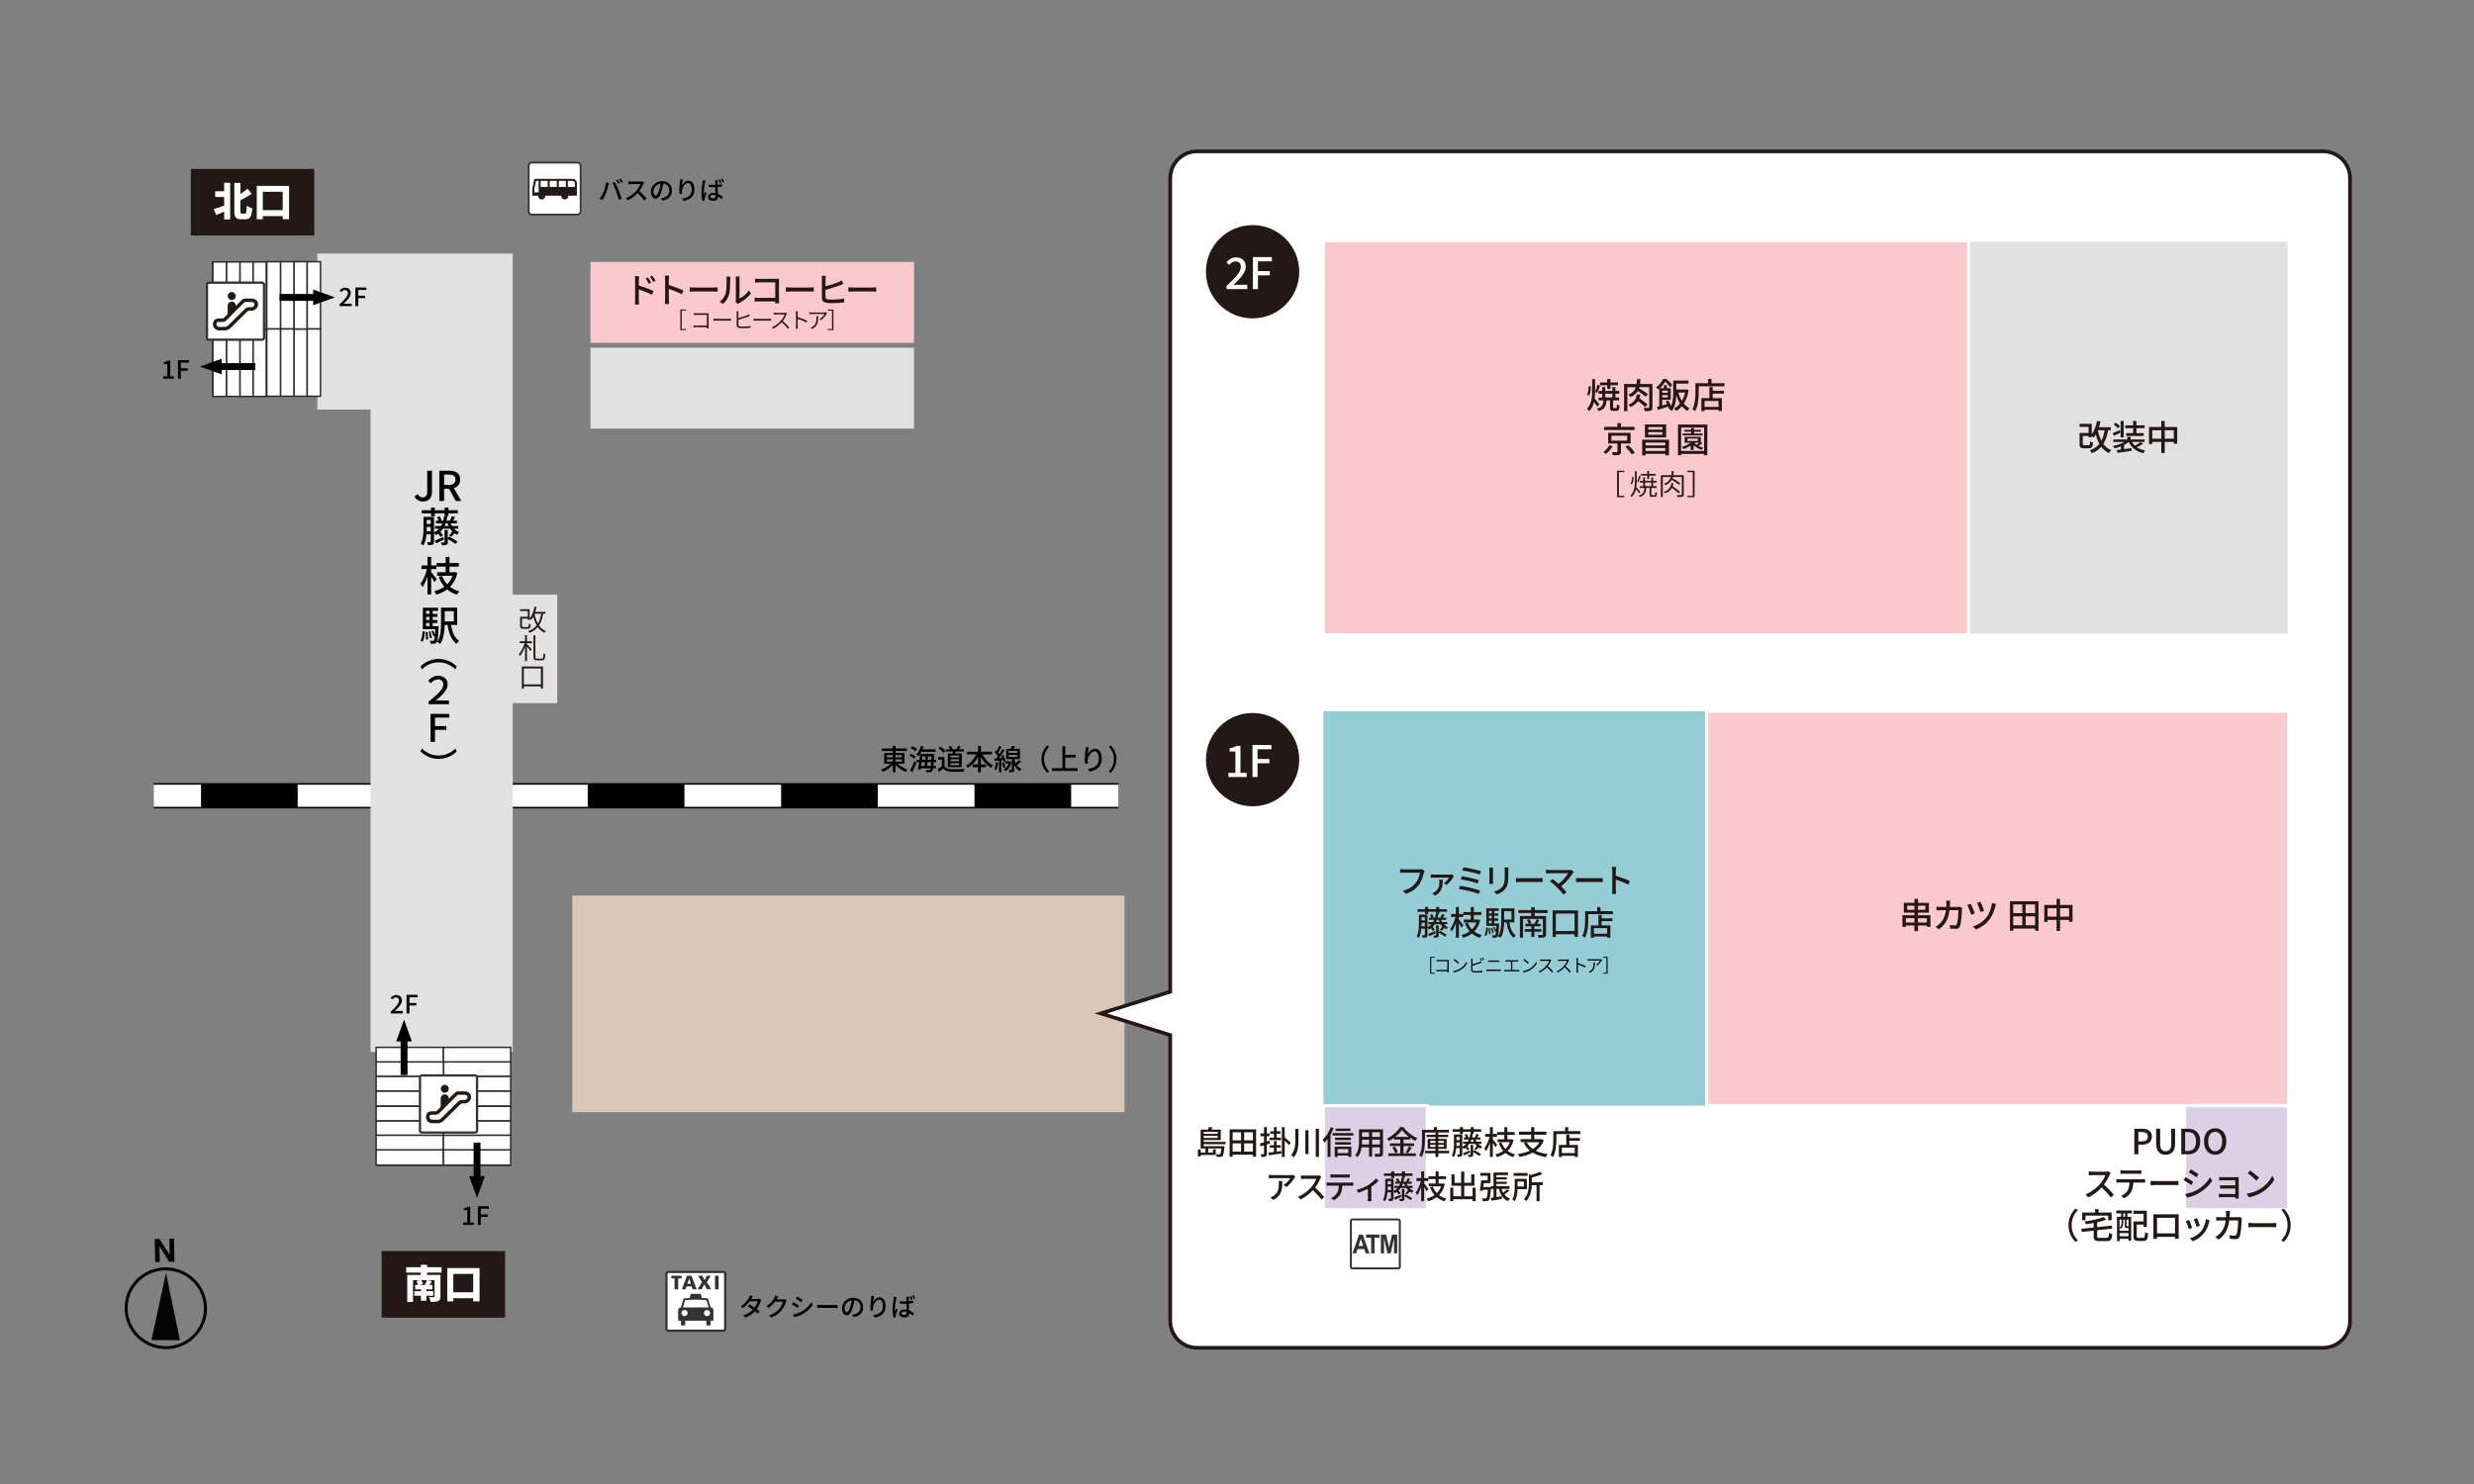 <?xml version="1.0" encoding="UTF-8"?>
<svg id="_レイヤー_1" data-name="レイヤー 1" xmlns="http://www.w3.org/2000/svg" viewBox="0 0 1000 600">
  <rect x="0" y="0" width="1000" height="600" fill="#808080" stroke="none"/>
  <defs>
    <style>
      .cls-1 {
        fill: #231815;
      }

      .cls-2 {
        stroke: #231815;
        stroke-width: 1.5px;
      }

      .cls-2, .cls-3, .cls-4, .cls-5, .cls-6, .cls-7 {
        fill: #fff;
      }

      .cls-8 {
        stroke: #000;
        stroke-width: 10.21px;
      }

      .cls-8, .cls-9, .cls-10 {
        fill: none;
      }

      .cls-3 {
        stroke-width: .92px;
      }

      .cls-3, .cls-5, .cls-6 {
        stroke: #333;
      }

      .cls-11, .cls-9, .cls-10, .cls-12, .cls-13 {
        stroke: #fff;
      }

      .cls-11, .cls-12 {
        stroke-width: 1.28px;
      }

      .cls-11, .cls-14 {
        fill: #fac8cd;
      }

      .cls-15, .cls-13 {
        fill: #e1e1e1;
      }

      .cls-5 {
        stroke-width: .72px;
      }

      .cls-6 {
        stroke-width: .8px;
      }

      .cls-9 {
        stroke-dasharray: 39.08 39.08;
      }

      .cls-9, .cls-10 {
        stroke-width: 8.94px;
      }

      .cls-16 {
        fill: #333;
      }

      .cls-17 {
        fill: #94cdd6;
      }

      .cls-18 {
        fill: #050404;
      }

      .cls-12 {
        fill: #dcd0e6;
      }

      .cls-19 {
        fill: #d9c6b6;
      }

      .cls-7 {
        stroke: #2e272c;
        stroke-width: .59px;
      }
    </style>
  </defs>
  <rect class="cls-19" x="231.31" y="362.09" width="223.24" height="87.55"/>
  <path class="cls-2" d="M473.01,72.05v328.93l-28.06,8.76,28.06,8.76v115.58c0,5.97,4.88,10.85,10.85,10.85h455.17c5.97,0,10.86-4.88,10.86-10.85V72.05c0-5.97-4.88-10.86-10.86-10.86h-455.17c-5.97,0-10.85,4.88-10.85,10.86Z"/>
  <line class="cls-8" x1="62.11" y1="321.74" x2="452.11" y2="321.74"/>
  <g>
    <line class="cls-10" x1="62.11" y1="321.74" x2="81.25" y2="321.74"/>
    <line class="cls-9" x1="120.33" y1="321.74" x2="413.42" y2="321.74"/>
    <line class="cls-10" x1="432.96" y1="321.74" x2="452.11" y2="321.74"/>
  </g>
  <rect class="cls-11" x="534.91" y="97.24" width="260.77" height="159.48"/>
  <rect class="cls-13" x="795.8" y="97.24" width="129.36" height="159.48"/>
  <g>
    <rect class="cls-17" x="534.16" y="286.79" width="156.44" height="160.98"/>
    <path class="cls-4" d="M689.85,287.54v159.48h-154.94v-159.48h154.94M691.35,286.04h-157.94v162.48h157.94v-162.48h0Z"/>
  </g>
  <rect class="cls-11" x="689.85" y="287.54" width="235.19" height="159.48"/>
  <rect class="cls-12" x="534.91" y="447.03" width="42.05" height="42.05"/>
  <rect class="cls-12" x="882.99" y="447.03" width="42.05" height="42.05"/>
  <g>
    <path class="cls-1" d="M525.16,307.13c0,10.42-8.44,18.86-18.86,18.86s-18.86-8.44-18.86-18.86,8.44-18.86,18.86-18.86,18.86,8.44,18.86,18.86Z"/>
    <g>
      <path class="cls-4" d="M496.51,312.48h2.85v-8.65h-2.32v-1.28c1.21-.23,2.07-.53,2.83-.98h1.53v10.92h2.51v1.67h-7.4v-1.67Z"/>
      <path class="cls-4" d="M506.26,301.2h7.66v1.72h-5.62v3.96h4.8v1.71h-4.8v5.57h-2.04v-12.96Z"/>
    </g>
  </g>
  <g>
    <path class="cls-1" d="M525.16,109.87c0,10.42-8.44,18.86-18.86,18.86s-18.86-8.44-18.86-18.86,8.44-18.86,18.86-18.86,18.86,8.44,18.86,18.86Z"/>
    <g>
      <path class="cls-4" d="M495.79,115.65c3.59-3.43,5.77-5.73,5.77-7.68,0-1.37-.72-2.29-2.18-2.29-1,0-1.85.65-2.55,1.44l-1.09-1.07c1.07-1.23,2.21-1.99,3.9-1.99,2.37,0,3.9,1.51,3.9,3.78,0,2.39-2.18,4.61-4.99,7.45.67-.07,1.49-.14,2.11-.14h3.5v1.74h-8.37v-1.25Z"/>
      <path class="cls-4" d="M506.43,103.94h7.66v1.72h-5.62v3.96h4.8v1.71h-4.8v5.57h-2.04v-12.96Z"/>
    </g>
  </g>
  <g>
    <path class="cls-3" d="M293.14,537.28c0,.41-.34.75-.75.75h-22.26c-.42,0-.75-.34-.75-.75v-22.26c0-.41.33-.75.75-.75h22.26c.41,0,.75.33.75.75v22.26h0Z"/>
    <g>
      <path class="cls-16" d="M287.24,528.62l-1.04-3.64c-.83-.1-1.66-.17-2.51-.22l-.43-1.63h-4.03l-.44,1.63c-.84.05-1.68.12-2.5.22l-1.05,3.64c-.63,0-1.13.5-1.13,1.13v4.23h1.12v1.8c.28.1.56.15.87.15s.6-.06.87-.15v-1.81h8.52s0,1.8,0,1.8c.27.1.56.15.87.15s.61-.06.87-.15v-1.82h1.13v-4.23c0-.63-.51-1.13-1.13-1.13M276.89,525.69c1.44-.15,2.9-.23,4.35-.23s2.91.08,4.35.23l.84,2.92h-10.38l.84-2.92M276.71,532.13c-.69,0-1.25-.56-1.25-1.25s.56-1.25,1.25-1.25,1.24.56,1.24,1.25-.56,1.25-1.24,1.25M285.78,532.13c-.69,0-1.24-.56-1.24-1.25s.55-1.25,1.24-1.25,1.24.56,1.24,1.25-.55,1.25-1.24,1.25Z"/>
      <polygon class="cls-16" points="272.66 516.87 271.32 516.87 271.32 515.78 275.48 515.78 275.48 516.87 274.13 516.87 274.13 521.28 272.66 521.28 272.66 516.87"/>
      <path class="cls-16" d="M279.48,515.78h-1.79l-2.09,5.49h1.49l.43-1.17h2.06l.41,1.17h1.6l-2.11-5.49M277.86,519.06l.71-2.14h.02l.65,2.14h-1.38Z"/>
      <polygon class="cls-16" points="283.75 518.39 282.16 515.78 283.87 515.78 284.78 517.6 285.72 515.78 287.33 515.78 285.72 518.39 287.49 521.28 285.75 521.28 284.69 519.26 283.63 521.28 281.97 521.28 283.75 518.39"/>
      <rect class="cls-16" x="289.01" y="515.78" width="1.46" height="5.49"/>
    </g>
  </g>
  <g>
    <rect class="cls-1" x="154.27" y="505.82" width="49.9" height="26.9"/>
    <g>
      <path class="cls-4" d="M172.65,512.36h5.84v2.17h-5.84v.93h5.39v8.7c0,1.06-.26,1.56-.98,1.88-.72.32-1.69.34-2.97.34-.11-.58-.47-1.43-.75-1.94.66.05,1.67.05,1.91.03.29,0,.39-.08.39-.32v-6.55h-2.65l1.6.43-.92,1.49h1.09v1.78h-2.39v.74h2.78v1.85h-2.78v2.01h-2.2v-2.01h-2.7v-1.85h2.7v-.74h-2.36v-1.78h1.2c-.16-.47-.45-1.09-.71-1.56l1.3-.37h-2.65v8.8h-2.34v-10.93h5.47v-.93h-5.92v-2.17h5.92v-1.01h2.55v1.01ZM172.14,519.52l-.37-.11c.29-.5.64-1.25.83-1.81h-2.33c.3.48.59,1.08.74,1.49l-1.3.43h2.42Z"/>
      <path class="cls-4" d="M193.84,526.16h-2.57v-1.27h-8.04v1.27h-2.44v-13.47h13.05v13.47ZM191.27,522.48v-7.42h-8.04v7.42h8.04Z"/>
    </g>
  </g>
  <g>
    <rect class="cls-1" x="77.13" y="68.31" width="49.9" height="26.9"/>
    <g>
      <path class="cls-4" d="M90.61,83.17v-3.52h-3.63v-2.33h3.63v-3.42h2.44v14.82h-2.44v-3.13c-1.12.48-2.23.95-3.21,1.35l-1.03-2.42c1.06-.29,2.65-.8,4.24-1.35ZM97.16,80.96v4.35c0,.93.06,1.06.58,1.06h1.27c.55,0,.64-.66.75-3.21.56.43,1.59.9,2.23,1.04-.23,3.18-.79,4.45-2.73,4.45h-1.91c-2.04,0-2.63-.79-2.63-3.35v-11.36h2.44v4.53c1.06-.71,2.09-1.51,2.91-2.18l1.67,2.1c-1.44.93-3.05,1.81-4.58,2.58Z"/>
      <path class="cls-4" d="M116.84,88.64h-2.57v-1.27h-8.04v1.27h-2.44v-13.47h13.05v13.47ZM114.27,84.97v-7.42h-8.04v7.42h8.04Z"/>
    </g>
  </g>
  <g>
    <g>
      <path class="cls-1" d="M642.3,159.96l-.87-.41c.49-.77.7-2.19.7-3.43l.91.13c0,1.32-.18,2.8-.74,3.71ZM644.57,161.15c.48.52,1.64,1.98,1.92,2.35l-.9.92c-.27-.48-.8-1.25-1.27-1.9-.34,1.34-.92,2.61-1.96,3.71-.2-.28-.62-.73-.9-.92,1.88-2.02,2.09-4.68,2.09-7.2v-4.8h1.19v4.8c0,1.01-.03,2.03-.17,3.04ZM645.58,158.84l-.79-.35c.32-.78.73-2.06.94-2.94l1.06.42c-.41.97-.84,2.13-1.22,2.87ZM652.37,165h.84c.27,0,.34-.2.36-1.47.24.18.76.39,1.09.46-.11,1.69-.43,2.12-1.32,2.12h-1.19c-1.12,0-1.37-.35-1.37-1.48v-2.77h-1.4c-.17,2.28-.73,3.61-3.21,4.34-.11-.29-.43-.76-.69-.98,2.09-.56,2.51-1.55,2.63-3.36h-1.93v-1.12h1.46v-1.55h-1.5v-1.13h1.5v-1.58h1.2v1.58h2.89v-1.58h1.22v1.58h1.55v1.13h-1.55v1.55h1.51v1.12h-2.44v2.76c0,.35.06.39.34.39ZM650.93,154.64h3.05v1.11h-3.05v1.51h-1.27v-1.51h-2.93v-1.11h2.93v-1.43h1.27v1.43ZM648.85,160.73h2.89v-1.55h-2.89v1.55Z"/>
      <path class="cls-1" d="M667.29,166c-.5.22-1.32.25-2.46.25-.04-.38-.22-.98-.41-1.34.81.04,1.64.04,1.89.03.24-.01.31-.08.31-.32v-8.08h-3.99l-.14.45c1.23.71,2.8,1.68,3.59,2.37l-.9,1.02c-.69-.62-2.02-1.57-3.18-2.28-.6,1.02-1.53,1.83-3,2.44-.14-.32-.5-.77-.8-.99,1.72-.69,2.58-1.69,3.01-3h-3.43v9.68h-1.32v-10.97h5.06c.08-.62.14-1.27.18-1.99h1.39c-.04.7-.1,1.36-.2,1.99h5.03v9.4c0,.74-.14,1.15-.63,1.36ZM662.62,161.01c1.12.8,2.61,1.86,3.35,2.59l-.99.95c-.63-.64-1.83-1.62-2.91-2.41-.6.98-1.55,1.82-3.08,2.42-.15-.31-.5-.76-.78-.99,2.49-.88,3.15-2.51,3.46-4.06h1.37c-.1.5-.22,1.01-.41,1.5Z"/>
      <path class="cls-1" d="M675.93,155.63l-.84.94c-.42-.62-1.23-1.6-1.99-2.27-.52.83-1.23,1.78-2.2,2.66h1.67v-1.25h1.13v1.25h1.62v4.66h-3.45v2.31l1.93-.55c-.17-.36-.35-.73-.53-1.05l1.06-.41c.41.69.84,1.55,1.12,2.26.79-1.72.87-3.78.87-5.42v-4.89h6.19v1.23h-4.95v2.41h3.98l.24-.04.77.28c-.36,2.2-1.05,4.01-1.96,5.42.67.8,1.44,1.46,2.35,1.91-.29.24-.69.71-.88,1.05-.85-.49-1.6-1.13-2.24-1.92-.67.81-1.44,1.44-2.28,1.92-.18-.28-.6-.81-.85-1.01.9-.48,1.69-1.13,2.38-1.96-.63-.99-1.12-2.13-1.51-3.38-.08,2.13-.45,4.69-1.82,6.42-.21-.24-.76-.62-1.04-.76l.31-.43-.49.21c-.07-.24-.17-.52-.28-.83-1.43.48-2.88.95-4.05,1.32l-.45-1.22.94-.24v-7.1l-.39.32c-.2-.27-.59-.67-.87-.84,1.39-.99,2.34-2.33,2.84-3.43h1.25c.85.71,1.9,1.72,2.41,2.42ZM674.13,158.81v-.9h-2.26v.9h2.26ZM671.88,160.68h2.26v-.95h-2.26v.95ZM679.83,162.1c.56-.95,1.01-2.07,1.3-3.38h-2.75c.34,1.23.83,2.37,1.44,3.38Z"/>
      <path class="cls-1" d="M685.18,166.21c-.24-.22-.83-.62-1.13-.76,1.15-2,1.25-4.89,1.25-6.92v-3.59h5.11v-1.74h1.37v1.74h5.28v1.26h-10.44v2.33c0,2.2-.21,5.5-1.44,7.68ZM695.98,166.19h-1.36v-.5h-5.62v.53h-1.3v-5.25h3.24v-4.5h1.34v1.51h4.58v1.18h-4.58v1.81h3.7v5.22ZM694.62,164.51v-2.37h-5.62v2.37h5.62Z"/>
      <path class="cls-1" d="M649.12,183.56c-.28-.25-.77-.59-1.08-.77.99-.71,2-1.85,2.49-2.79l1.33.43c-.67,1.11-1.74,2.34-2.75,3.12ZM655.18,172.58h5.48v1.27h-12.3v-1.27h5.41v-1.51h1.41v1.51ZM654.48,183.88c-.55.2-1.36.2-2.55.2-.06-.38-.25-.9-.43-1.26.85.03,1.74.03,1.97.01.25,0,.32-.06.32-.24v-3.28h-3.77v-4.31h9.08v4.31h-3.92v3.31c0,.71-.15,1.08-.7,1.26ZM657.7,178.15v-2h-6.36v2h6.36ZM660.84,183.02l-1.29.67c-.5-.83-1.62-2.16-2.54-3.1l1.21-.59c.91.91,2.06,2.19,2.62,3.01Z"/>
      <path class="cls-1" d="M674.59,184.09h-1.46v-.6h-7.97v.63h-1.4v-6.33h10.83v6.3ZM673.45,176.87h-8.57v-5.27h8.57v5.27ZM673.13,180.07v-1.13h-7.97v1.13h7.97ZM665.16,182.34h7.97v-1.18h-7.97v1.18ZM672.01,173.71v-1.04h-5.76v1.04h5.76ZM672.01,175.77v-1.05h-5.76v1.05h5.76Z"/>
      <path class="cls-1" d="M690.11,184.09h-1.3v-.56h-9.29v.56h-1.26v-12.44h11.85v12.44ZM688.81,182.33v-9.47h-9.29v9.47h9.29ZM687.47,178.77l.69.43c-.5.39-1.11.78-1.64,1.08.63.34,1.3.6,1.99.77-.22.2-.53.6-.69.85-1.19-.36-2.4-1.08-3.28-1.92v1.98h-1.18v-1.78c-.88.56-1.86,1.05-2.79,1.4-.15-.22-.52-.66-.74-.87,1.25-.39,2.55-.98,3.52-1.69h-2.41v-2.4h6.53v2.14ZM684.74,173.78h2.8v.77h-2.8v.73h3.46v.78h-8.08v-.78h3.42v-.73h-2.66v-.77h2.66v-.7h1.2v.7ZM686.29,178.29v-.95h-4.24v.95h4.24ZM685.77,179.83c.38-.24.8-.55,1.15-.81h-2.09c.25.29.57.56.94.81Z"/>
    </g>
    <g>
      <path class="cls-1" d="M656.55,190.88h-2.19v9.58h2.19v.55h-2.92v-10.69h2.92v.55Z"/>
      <path class="cls-1" d="M661.41,196.98c.38.4,1.39,1.62,1.64,1.93l-.53.55c-.23-.39-.82-1.14-1.26-1.69-.26,1.15-.76,2.23-1.68,3.17-.1-.16-.36-.4-.53-.53,1.62-1.69,1.8-3.87,1.8-6v-3.91h.7v3.91c0,.86-.02,1.72-.15,2.56ZM659.59,195.81l-.53-.28c.46-.61.67-1.72.7-2.77l.54.08c-.02,1.08-.21,2.26-.71,2.96ZM662.2,194.97l-.47-.22c.29-.64.67-1.68.85-2.39l.64.25c-.32.79-.7,1.75-1.02,2.36ZM667.85,200.21h.93c.26,0,.32-.16.34-1.29.15.12.45.22.64.28-.07,1.33-.26,1.67-.9,1.67h-1.13c-.78,0-.96-.21-.96-.96v-2.65h-1.37c-.14,1.98-.63,3.06-2.63,3.67-.07-.17-.26-.45-.42-.57,1.79-.49,2.21-1.39,2.32-3.09h-1.85v-.68h1.39v-1.49h-1.39v-.67h1.39v-1.42h.7v1.42h2.56v-1.42h.72v1.42h1.41v.67h-1.41v1.49h1.41v.68h-2.11v2.65c0,.28.06.31.34.31ZM666.57,191.62h2.64v.67h-2.64v1.38h-.74v-1.38h-2.56v-.67h2.56v-1.22h.74v1.22ZM664.92,196.56h2.56v-1.49h-2.56v1.49Z"/>
      <path class="cls-1" d="M680.08,200.81c-.37.13-1.04.14-2.02.14-.05-.22-.15-.56-.26-.79.79.03,1.53.02,1.75.02.21-.01.26-.08.26-.28v-7.04h-3.62l-.16.48c1.08.62,2.45,1.47,3.15,2.04l-.52.61c-.63-.54-1.86-1.38-2.93-2.01-.49.93-1.3,1.65-2.62,2.15-.09-.18-.31-.44-.47-.56,1.59-.57,2.34-1.51,2.74-2.71h-3.28v8.08h-.77v-8.82h4.23c.1-.52.16-1.08.21-1.68h.79c-.05.6-.1,1.15-.2,1.68h4.21v7.8c0,.51-.12.77-.48.9ZM676.09,196.62c1.03.7,2.33,1.65,3,2.27l-.55.57c-.61-.59-1.76-1.49-2.76-2.19-.53.91-1.36,1.69-2.75,2.18-.08-.17-.29-.44-.46-.56,2.14-.71,2.8-2.15,3.09-3.56h.79c-.09.45-.21.87-.37,1.29Z"/>
      <path class="cls-1" d="M682.03,190.32h2.92v10.69h-2.92v-.55h2.19v-9.58h-2.19v-.55Z"/>
    </g>
  </g>
  <g>
    <path class="cls-1" d="M848.39,172.71h4.78v1.25h-1.09c-.38,2.24-.97,4.06-1.89,5.52.83,1.12,1.86,1.99,3.18,2.54-.31.27-.73.8-.92,1.16-1.27-.6-2.3-1.46-3.11-2.55-.98,1.11-2.23,1.98-3.82,2.63-.14-.31-.55-.9-.8-1.18,1.68-.62,2.94-1.46,3.87-2.62-.62-1.11-1.09-2.38-1.47-3.8-.25.45-.55.85-.84,1.22-.15-.15-.48-.39-.77-.6v.5h-1.28v-.5h-2.38v3.18c0,.46.1.53.64.53h1.75c.46,0,.55-.21.6-1.57.28.22.84.43,1.19.52-.15,1.82-.52,2.31-1.68,2.31h-2.02c-1.37,0-1.76-.38-1.76-1.78v-4.41h3.66v-2.48h-3.66v-1.23h4.93v4.23c1.02-1.36,1.74-3.33,2.13-5.39l1.39.25c-.17.78-.38,1.54-.62,2.27ZM847.97,173.95c.31,1.57.77,3.01,1.43,4.26.62-1.18,1.02-2.58,1.29-4.26h-2.72Z"/>
    <path class="cls-1" d="M866.87,178.67h-5.15c.32.56.71,1.06,1.19,1.51.8-.41,1.75-.99,2.34-1.44l.95.7c-.73.5-1.68,1.01-2.47,1.39.92.63,2.06,1.06,3.38,1.32-.28.27-.6.76-.76,1.09-2.89-.67-4.79-2.19-5.91-4.58-.53.48-1.18.9-1.89,1.26v1.68l3.03-.42.06,1.11c-2.05.29-4.22.6-5.77.81l-.21-1.13,1.62-.21v-1.26c-.83.32-1.71.59-2.56.76-.15-.28-.48-.71-.73-.95,1.68-.29,3.46-.88,4.72-1.62h-4.48v-1.02h5.62v-1.05h1.33v1.05h5.7v1.02ZM856.82,173.9l.27,1.06c-.91.42-1.85.85-2.65,1.22l-.45-1.09c.74-.28,1.78-.73,2.83-1.19ZM856.89,172.32l-.81.85c-.35-.43-1.11-1.09-1.72-1.51l.79-.76c.62.39,1.4.99,1.75,1.41ZM858.39,176.85h-1.23v-6.67h1.23v6.67ZM863.55,171.98h3.32v1.15h-3.32v1.99h2.93v1.15h-7.05v-1.15h2.8v-1.99h-3.19v-1.15h3.19v-1.79h1.32v1.79Z"/>
    <path class="cls-1" d="M874.99,172.65h5.04v6.79h-1.37v-.77h-3.67v4.5h-1.39v-4.5h-3.66v.84h-1.32v-6.86h4.97v-2.47h1.39v2.47ZM873.61,177.37v-3.42h-3.66v3.42h3.66ZM878.66,173.95h-3.67v3.42h3.67v-3.42Z"/>
  </g>
  <g>
    <path class="cls-1" d="M779.67,368.99h-4.41v1.04h5.03v4.71h-1.44v-.56h-3.59v2.26h-1.43v-2.26h-3.49v.57h-1.37v-4.72h4.86v-1.04h-4.3v-3.96h4.3v-1.6h1.43v1.6h4.41v3.96ZM770.34,371.24v1.75h3.49v-1.75h-3.49ZM773.83,367.84v-1.65h-2.94v1.65h2.94ZM775.26,367.84h2.97v-1.65h-2.97v1.65ZM775.26,373h3.59v-1.75h-3.59v1.75Z"/>
    <path class="cls-1" d="M784.01,373.51c1.36-1.27,2.21-2.97,2.56-5.5h-2.13c-.52,0-1.18.01-1.71.06v-1.46c.53.04,1.16.08,1.71.08h2.25c.03-.42.04-.87.04-1.34,0-.31-.04-.88-.1-1.2h1.64c-.03.32-.06.84-.07,1.18-.01.48-.04.94-.07,1.37h3.03c.36,0,.69-.04.97-.08l.98.48c-.04.24-.08.55-.1.71-.04,1.42-.22,5.42-.84,6.79-.29.64-.77.95-1.62.95-.76,0-1.57-.04-2.28-.1l-.17-1.47c.71.1,1.46.17,2.03.17.42,0,.64-.13.8-.48.48-.98.66-4.15.66-5.66h-3.59c-.52,3.89-1.91,6.04-4.31,7.73l-1.29-1.05c.5-.27,1.12-.7,1.61-1.18Z"/>
    <path class="cls-1" d="M795.22,365.91l1.4-.5c.39.83,1.26,2.94,1.6,3.88l-1.42.52c-.28-.9-1.23-3.22-1.58-3.89ZM802.96,370.89c1.09-1.39,1.95-3.7,2.21-5.81l1.64.46c-.13.29-.22.66-.29.92-.42,1.65-1.19,3.74-2.34,5.27-1.46,1.92-3.52,3.35-5.5,4.06l-1.22-1.23c1.96-.56,4.09-1.88,5.5-3.67ZM799.16,365.01l1.36-.46c.34.69,1.18,2.87,1.43,3.71l-1.39.49c-.24-.84-1.02-2.96-1.4-3.74Z"/>
    <path class="cls-1" d="M823.97,376.3h-1.37v-.87h-8.84v.87h-1.32v-11.92h11.53v11.92ZM817.42,369.19v-3.52h-3.67v3.52h3.67ZM817.42,374.1v-3.6h-3.67v3.6h3.67ZM822.59,365.67h-3.82v3.52h3.82v-3.52ZM822.59,370.5h-3.82v3.6h3.82v-3.6Z"/>
    <path class="cls-1" d="M832.68,365.89h5.04v6.79h-1.37v-.77h-3.67v4.5h-1.39v-4.5h-3.66v.84h-1.32v-6.86h4.97v-2.47h1.39v2.47ZM831.3,370.61v-3.42h-3.66v3.42h3.66ZM836.35,367.2h-3.67v3.42h3.67v-3.42Z"/>
  </g>
  <g>
    <path class="cls-1" d="M862.7,456.37h3.12c2.3,0,3.95.8,3.95,3.14s-1.65,3.28-3.89,3.28h-1.55v3.91h-1.62v-10.32ZM865.74,461.47c1.62,0,2.42-.63,2.42-1.96s-.85-1.82-2.49-1.82h-1.34v3.78h1.42Z"/>
    <path class="cls-1" d="M871.52,462.33v-5.97h1.62v6.08c0,2.28.92,3.01,2.21,3.01s2.26-.73,2.26-3.01v-6.08h1.57v5.97c0,3.32-1.54,4.55-3.82,4.55s-3.84-1.23-3.84-4.55Z"/>
    <path class="cls-1" d="M881.68,456.37h2.68c3.17,0,4.97,1.75,4.97,5.13s-1.81,5.2-4.89,5.2h-2.76v-10.32ZM884.24,465.36c2.21,0,3.4-1.3,3.4-3.87s-1.19-3.8-3.4-3.8h-.94v7.66h.94Z"/>
    <path class="cls-1" d="M890.88,461.49c0-3.33,1.85-5.31,4.5-5.31s4.5,1.99,4.5,5.31-1.83,5.39-4.5,5.39-4.5-2.07-4.5-5.39ZM898.21,461.49c0-2.41-1.12-3.89-2.83-3.89s-2.82,1.48-2.82,3.89,1.11,3.96,2.82,3.96,2.83-1.55,2.83-3.96Z"/>
    <path class="cls-1" d="M849.49,480.09c-1.5,1.6-3.39,3.1-5.39,4.03l-1.13-1.19c2.27-.87,4.37-2.55,5.76-4.1.95-1.06,1.89-2.61,2.23-3.7h-5.14c-.55,0-1.3.07-1.53.08v-1.58c.28.04,1.09.1,1.53.1h5.2c.52,0,.98-.06,1.22-.14l.91.67c-.1.14-.31.49-.41.73-.49,1.16-1.32,2.73-2.3,3.99,1.44,1.23,3.14,3.04,4.01,4.1l-1.23,1.09c-.92-1.26-2.33-2.8-3.71-4.09Z"/>
    <path class="cls-1" d="M856.73,476.79h9.16c.29,0,.83-.03,1.18-.07v1.44c-.32-.03-.81-.04-1.18-.04h-3.6c-.06,1.49-.34,2.72-.87,3.74-.5.95-1.57,1.99-2.79,2.61l-1.29-.94c1.04-.43,2.03-1.23,2.59-2.09.6-.94.79-2.06.84-3.32h-4.05c-.42,0-.9.01-1.28.04v-1.44c.39.04.84.07,1.28.07ZM858.46,473.26h5.66c.43,0,.95-.04,1.4-.1v1.44c-.45-.03-.97-.04-1.4-.04h-5.64c-.46,0-.98.01-1.37.04v-1.44c.42.06.91.1,1.36.1Z"/>
    <path class="cls-1" d="M871.34,477.53h7.62c.67,0,1.22-.06,1.57-.08v1.74c-.31-.01-.95-.07-1.57-.07h-7.62c-.77,0-1.61.03-2.09.07v-1.74c.46.03,1.33.08,2.09.08Z"/>
    <path class="cls-1" d="M882.6,477.16l.8-1.21c.88.46,2.48,1.46,3.14,1.92l-.81,1.25c-.74-.53-2.23-1.49-3.12-1.96ZM887.95,481.17c2.34-1.33,4.23-3.21,5.37-5.2l.85,1.48c-1.26,1.91-3.21,3.7-5.48,5.01-1.42.83-3.38,1.5-4.65,1.74l-.83-1.44c1.55-.27,3.26-.78,4.73-1.6ZM884.72,473.98l.8-1.21c.87.49,2.45,1.53,3.11,2l-.83,1.21c-.71-.52-2.21-1.51-3.08-2Z"/>
    <path class="cls-1" d="M898.72,479.26h4.8v-2.04h-4.95c-.43,0-1.27.03-1.57.04v-1.36c.32.04,1.13.06,1.57.06h5.37c.32,0,.76-.01.95-.01-.01.17-.01.53-.01.81v6.99c0,.22.01.62.03.84h-1.4v-.56s-5.48,0-5.48,0c-.42,0-.94.03-1.18.04v-1.39c.24.03.69.06,1.18.06h5.49v-2.21h-4.79c-.5,0-1.08,0-1.39.03v-1.33c.32.01.88.04,1.37.04Z"/>
    <path class="cls-1" d="M913.6,480.67c2.25-1.39,4.01-3.49,4.86-5.28l.85,1.53c-1.01,1.82-2.73,3.73-4.92,5.07-1.41.87-3.19,1.7-5.36,2.09l-.94-1.44c2.34-.35,4.16-1.13,5.5-1.96ZM908.52,474.35l1.02-1.09c.98.66,2.8,2.12,3.59,2.93l-1.11,1.13c-.73-.74-2.47-2.27-3.5-2.97Z"/>
    <path class="cls-1" d="M838.87,488.67l1.06.5c-1.53,1.6-2.58,3.61-2.58,6.19s1.05,4.59,2.58,6.19l-1.06.5c-1.6-1.61-2.77-3.85-2.77-6.7s1.18-5.08,2.77-6.7Z"/>
    <path class="cls-1" d="M848.71,500.48h2.75c.8,0,.91-.32,1.01-2.04.32.24.92.46,1.33.56-.2,2.17-.62,2.79-2.24,2.79h-2.97c-1.82,0-2.33-.43-2.33-2v-2.23l-4.82.53-.17-1.27,4.99-.53v-1.79c-1.08.2-2.17.36-3.21.5-.06-.34-.25-.85-.41-1.16,2.79-.36,5.87-1,7.65-1.78l1.05,1.08c-1.04.42-2.31.77-3.66,1.08v1.92l5.94-.63.15,1.23-6.09.67v2.37c0,.62.15.71,1.02.71ZM853.53,493.37h-1.4v-1.88h-9.16v1.88h-1.34v-3.14h5.2v-1.36h1.41v1.36h5.29v3.14Z"/>
    <path class="cls-1" d="M861.72,490.58h-1.83v1.4h1.54v9.64h-1.08v-.74h-3.61v.92h-1.04v-9.82h1.65v-1.4h-1.96v-1.18h6.33v1.18ZM857.25,496.9c-.1-.14-.36-.36-.52-.43v1.16h3.61v-1.13h-.71c-.6,0-.77-.15-.77-.91v-2.48h-.66v1.12c0,.83-.17,1.92-.95,2.68ZM857.54,494.19v-1.09h-.81v3.33c.7-.69.81-1.53.81-2.24ZM856.73,499.82h3.61v-1.25h-3.61v1.25ZM858.96,491.98v-1.4h-.71v1.4h.71ZM859.7,495.77h.45c.14,0,.17,0,.2-.03v-2.65h-.81v2.48c0,.18.03.2.17.2ZM867.74,496.03h-1.29v-.92h-2.77v4.72c0,.55.11.64.71.64h1.92c.57,0,.67-.35.76-2.31.29.24.84.46,1.21.55-.14,2.33-.5,3.01-1.86,3.01h-2.19c-1.41,0-1.85-.41-1.85-1.89v-5.98h4.08v-3.07h-4.13v-1.28h5.42v6.53Z"/>
    <path class="cls-1" d="M870.42,499.04v-6.88c0-.36,0-.85-.03-1.22.56.03,1.01.03,1.36.03h7.61c.32,0,.83,0,1.29-.01-.03.38-.03.81-.03,1.21v6.88c0,.49.03,1.7.03,1.81h-1.53l.03-.78h-7.26v.78s-1.51,0-1.51,0c.01-.14.04-1.25.04-1.81ZM879.15,498.66v-6.29h-7.27v6.29h7.27Z"/>
    <path class="cls-1" d="M883.49,493.72l1.32-.48c.32.64,1.02,2.41,1.29,3.18l-1.33.49c-.24-.74-.97-2.65-1.27-3.19ZM889.77,497.71c.97-1.21,1.67-3.03,1.86-4.79l1.54.49c-.13.35-.21.6-.27.83-.38,1.5-.98,2.98-1.96,4.23-1.29,1.65-3.03,2.79-4.61,3.39l-1.16-1.19c1.58-.45,3.43-1.51,4.59-2.96ZM886.75,492.95l1.32-.43c.25.59.94,2.42,1.12,3.04l-1.32.48c-.17-.66-.8-2.41-1.12-3.08Z"/>
    <path class="cls-1" d="M897.08,498.95c1.36-1.27,2.21-2.97,2.56-5.5h-2.13c-.52,0-1.18.01-1.71.06v-1.46c.53.04,1.16.08,1.71.08h2.25c.03-.42.04-.87.04-1.34,0-.31-.04-.88-.1-1.21h1.64c-.03.32-.06.84-.07,1.18-.01.48-.04.94-.07,1.37h3.03c.36,0,.69-.04.97-.08l.98.48c-.04.24-.08.55-.1.71-.04,1.42-.22,5.42-.84,6.79-.29.64-.77.95-1.62.95-.76,0-1.57-.04-2.28-.1l-.17-1.47c.71.1,1.46.17,2.03.17.42,0,.64-.13.8-.48.48-.98.66-4.15.66-5.66h-3.59c-.52,3.89-1.91,6.04-4.31,7.73l-1.29-1.05c.5-.27,1.12-.7,1.61-1.18Z"/>
    <path class="cls-1" d="M910.88,494.53h7.62c.67,0,1.22-.06,1.57-.08v1.74c-.31-.01-.95-.07-1.57-.07h-7.62c-.77,0-1.61.03-2.09.07v-1.74c.46.03,1.33.08,2.09.08Z"/>
    <path class="cls-1" d="M923.13,502.06l-1.07-.5c1.53-1.6,2.58-3.61,2.58-6.19s-1.05-4.59-2.58-6.19l1.07-.5c1.6,1.61,2.77,3.85,2.77,6.7s-1.18,5.08-2.77,6.7Z"/>
  </g>
  <g>
    <path class="cls-1" d="M485.31,466.03h1.92v-1.68h-1.92v-7.62h2.99c.13-.36.26-.77.33-1.07l1.46.14c-.14.33-.31.64-.48.92h3.83v4.21h-6.92v.75h8.87v.94h-8.87v.79h8.4s-.01.31-.03.47c-.19,2.2-.38,3.13-.71,3.5-.25.25-.49.34-.83.36-.33.04-.94.04-1.57.01-.03-.33-.14-.78-.31-1.07.56.05,1.08.07,1.27.07.22,0,.34-.03.44-.13.2-.21.34-.82.47-2.29h-5.28v1.68h1.9v-1.34h1.13v2.29h-6.08v.61h-1.12v-2.86h1.12v1.3ZM492.2,457.6h-5.68v.82h5.68v-.82ZM486.51,459.23v.84h5.68v-.84h-5.68Z"/>
    <path class="cls-1" d="M507.71,467.67h-1.27v-.81h-8.2v.81h-1.22v-11.06h10.7v11.06ZM501.64,461.06v-3.26h-3.41v3.26h3.41ZM501.64,465.62v-3.34h-3.41v3.34h3.41ZM506.44,457.8h-3.55v3.26h3.55v-3.26ZM506.44,462.28h-3.55v3.34h3.55v-3.34Z"/>
    <path class="cls-1" d="M511.57,467.56c-.34.2-.86.23-1.69.23-.04-.3-.17-.79-.33-1.13.52.03,1,.03,1.16.01.16,0,.22-.05.22-.22v-3.37l-1.39.43-.29-1.18,1.68-.47v-2.46h-1.47v-1.14h1.47v-2.55h1.12v2.55h1.1v1.14h-1.1v2.13l1.16-.34.16,1.11-1.31.43v3.72c0,.6-.12.92-.48,1.11ZM516.02,463.01h1.65v1h-1.65v1.59l1.9-.25.03.99c-1.81.29-3.71.56-5.11.77l-.18-1.08,2.26-.29v-1.73h-1.66v-1h1.66v-1.66h1.1v1.66ZM516.04,457.38h1.52v.99h-1.52v1.59h1.77v.99h-4.71v-.99h1.83v-1.59h-1.53v-.99h1.53v-1.66h1.11v1.66ZM519.29,459.92c.57.43,2.04,1.69,2.39,2.03l-.68,1.04c-.36-.44-1.1-1.2-1.72-1.79v6.59h-1.14v-12.06h1.14v4.2Z"/>
    <path class="cls-1" d="M522.94,467.9c-.25-.27-.74-.69-1.05-.87,1.51-1.74,1.69-3.96,1.69-6.17v-4.45h1.25v4.46c0,2.51-.18,5.07-1.88,7.03ZM528.89,466.59h-1.26v-9.63h1.26v9.63ZM533.12,467.76h-1.29v-11.39h1.29v11.39Z"/>
    <path class="cls-1" d="M536.62,460.53c-.42.55-.85,1.05-1.27,1.5-.12-.29-.46-.96-.68-1.25,1.29-1.21,2.52-3.11,3.26-5.03l1.14.38c-.35.87-.79,1.75-1.27,2.6v9.02h-1.18v-7.21ZM547.02,459.12h-8.42v-1.01h8.42v1.01ZM546.21,467.74h-1.23v-.53h-4.32v.57h-1.17v-4.17h6.72v4.13ZM546.07,460.94h-6.42v-.99h6.42v.99ZM546.03,462.77h-6.38v-.98h6.38v.98ZM545.84,457.27h-6.01v-.97h6.01v.97ZM544.98,466.22v-1.64h-4.32v1.64h4.32Z"/>
    <path class="cls-1" d="M558.36,467.51c-.48.19-1.26.21-2.47.19-.04-.31-.23-.86-.4-1.18.83.05,1.72.04,1.95.03.25,0,.34-.08.34-.33v-2.34h-3.17v3.77h-1.24v-3.77h-3c-.22,1.44-.69,2.91-1.65,3.98-.18-.25-.69-.65-.96-.81,1.43-1.6,1.56-3.93,1.56-5.76v-4.68h9.69v9.62c0,.71-.17,1.08-.64,1.27ZM550.49,462.71h2.89v-1.94h-2.83v.53c0,.44-.01.91-.05,1.4ZM550.54,459.63h2.83v-1.85h-2.83v1.85ZM554.61,457.79v1.85h3.17v-1.85h-3.17ZM554.61,460.78v1.94h3.17v-1.94h-3.17Z"/>
    <path class="cls-1" d="M572.28,467.39h-11.09v-1.08h4.82v-2.96h-4.2v-1.07h4.2v-1.55h-2.56v-.7c-.65.48-1.35.92-2.07,1.3-.16-.29-.49-.74-.75-1,2.24-1.1,4.37-3.03,5.36-4.64h1.26c1.39,1.91,3.58,3.63,5.64,4.5-.31.3-.6.73-.82,1.09-.69-.36-1.4-.81-2.09-1.3v.75h-2.67v1.55h4.29v1.07h-4.29v2.96h4.97v1.08ZM565,465.81l-1.05.47c-.17-.64-.66-1.61-1.17-2.33l1-.4c.51.68,1.05,1.62,1.22,2.26ZM563.96,459.65h5.56c-1.14-.86-2.17-1.85-2.85-2.76-.62.9-1.59,1.87-2.72,2.76ZM569.09,466.27l-.94-.4c.47-.62,1.03-1.62,1.34-2.34l1.17.44c-.51.81-1.09,1.72-1.57,2.3Z"/>
    <path class="cls-1" d="M574.65,467.8c-.21-.22-.72-.57-.99-.7,1.05-1.75,1.14-4.29,1.14-6.15v-4.15h4.77v-1.08h1.27v1.08h4.85v1.09h-9.72v3.06c0,2.04-.18,4.95-1.33,6.85ZM584.72,464.51h-3.34v.78h4.41v1.01h-4.41v1.5h-1.17v-1.5h-4.17v-1.01h4.17v-.78h-3.17v-4.02h3.17v-.75h-3.6v-.94h3.6v-.86h1.17v.86h3.98v.94h-3.98v.75h3.34v4.02ZM580.21,462.11v-.83h-2.09v.83h2.09ZM580.21,463.7v-.83h-2.09v.83h2.09ZM581.38,462.11h2.2v-.83h-2.2v.83ZM581.38,463.7h2.2v-.83h-2.2v.83Z"/>
    <path class="cls-1" d="M597.1,459.9h1.33v.83h-2.05c.12.31.26.61.43.88h2v.86h-1.35c.45.48,1.01.84,1.66,1.08-.22.21-.52.6-.66.87-.3-.13-.57-.29-.83-.46-.34.4-.7.79-1,1.05l-.73-.38c.33-.35.75-.91.97-1.29l.09.04c-.29-.27-.53-.58-.75-.92h-2.28c-.25.38-.53.71-.86,1.01.35.35.71.82.85,1.16l-.82.47c-.12-.29-.4-.7-.7-1.05-.23.17-.48.34-.74.48-.12-.18-.39-.51-.6-.7v2.77c0,.51-.09.79-.42.96s-.78.18-1.48.18c-.03-.27-.17-.72-.31-.98.44.01.86.01.97,0,.14,0,.18-.04.18-.18v-2.38h-1.38c-.12,1.27-.39,2.6-.96,3.6-.18-.17-.64-.46-.88-.56.84-1.47.91-3.52.91-5.04v-3.52h3.37v4.99c.62-.33,1.16-.73,1.59-1.21h-1.27v-.86h1.91c.16-.27.3-.57.43-.88h-2.02v-.83h.81c-.09-.35-.29-.78-.49-1.12l.87-.27c.26.39.52.92.6,1.26l-.36.13h.88c.12-.46.22-.95.29-1.48l1.04.08c-.08.49-.17.96-.29,1.4h1.22l-.12-.04c.21-.39.48-.99.61-1.39l1.03.29c-.23.42-.47.82-.68,1.14ZM595.67,456.56h3.04v1.01h-3.04v.84h-1.22v-.84h-3.12v.88h-1.22v-.88h-2.98v-1.01h2.98v-.86h1.22v.86h3.12v-.86h1.22v.86ZM588.68,463.28h1.33v-1.38h-1.3v.31l-.03,1.07ZM588.71,460.96h1.3v-1.29h-1.3v1.29ZM594.05,465.14l.22.81c-.87.43-1.74.87-2.51,1.24l-.46-.9c.7-.26,1.72-.7,2.74-1.14ZM598.61,466.64l-.69.7c-.53-.43-1.57-1.08-2.46-1.55v.96c0,.48-.08.71-.42.87-.33.14-.78.16-1.43.16-.04-.27-.17-.64-.3-.9.4.01.81.01.94,0,.13,0,.17-.04.17-.16v-3.83h1.04v2.57l.46-.42c.88.43,2.08,1.1,2.69,1.59ZM594.79,460.74c-.1.31-.23.61-.36.88h1.31c-.13-.29-.23-.57-.34-.88h-.61Z"/>
    <path class="cls-1" d="M603.4,458.46h1.69v1.17h-1.69v1.01c.43.48,1.52,1.85,1.77,2.21l-.71.97c-.21-.43-.65-1.12-1.05-1.74v5.68h-1.18v-5.71c-.45,1.31-1.01,2.56-1.62,3.37-.13-.34-.42-.83-.61-1.13.86-1.07,1.68-2.98,2.09-4.67h-1.77v-1.17h1.91v-2.74h1.18v2.74ZM608.54,464.51c.74-.74,1.35-1.65,1.74-2.73h-4.95v-1.14h2.73v-1.78h-2.91v-1.16h2.91v-1.98h1.21v1.98h2.98v1.16h-2.98v1.78h1.52l.23-.04.78.29c-.46,1.89-1.27,3.34-2.37,4.45.84.64,1.85,1.12,2.99,1.42-.26.26-.61.75-.78,1.07-1.22-.38-2.26-.94-3.13-1.68-1,.77-2.17,1.31-3.44,1.68-.12-.33-.43-.83-.65-1.09,1.18-.29,2.28-.77,3.22-1.44-.77-.88-1.37-1.92-1.82-3.13l1.09-.3c.36,1.01.91,1.91,1.62,2.67Z"/>
    <path class="cls-1" d="M623.15,460.55l.86.49c-.7,1.81-1.85,3.17-3.26,4.21,1.35.68,2.99,1.13,4.88,1.36-.27.29-.61.83-.78,1.2-2.11-.33-3.87-.91-5.33-1.79-1.57.86-3.39,1.42-5.33,1.75-.12-.33-.43-.9-.68-1.18,1.79-.26,3.46-.69,4.89-1.37-1.01-.83-1.85-1.87-2.48-3.11l.92-.33h-2.2v-1.21h4.25v-1.79h-4.88v-1.22h4.88v-1.86h1.27v1.86h4.9v1.22h-4.9v1.79h2.76l.23-.04ZM619.59,464.57c1.1-.7,2.01-1.61,2.63-2.77h-5.12c.58,1.11,1.42,2.03,2.5,2.77Z"/>
    <path class="cls-1" d="M627.75,467.78c-.22-.21-.77-.57-1.05-.7,1.07-1.86,1.16-4.54,1.16-6.42v-3.33h4.75v-1.61h1.27v1.61h4.9v1.17h-9.69v2.16c0,2.04-.2,5.11-1.34,7.12ZM637.77,467.77h-1.26v-.47h-5.21v.49h-1.21v-4.88h3v-4.17h1.25v1.4h4.25v1.09h-4.25v1.68h3.43v4.85ZM636.51,466.21v-2.2h-5.21v2.2h5.21Z"/>
    <path class="cls-1" d="M521.52,476.35h-7.12c-.52,0-.98.04-1.53.08v-1.44c.48.06,1.01.12,1.53.12h7.27c.29,0,.87-.04,1.08-.09l.82.77c-.12.14-.33.39-.43.55-.56.95-1.79,2.6-3.19,3.59l-1.08-.87c1.14-.66,2.28-1.95,2.65-2.69ZM514.75,483.53c1.86-1.2,2.16-2.83,2.16-4.99,0-.35-.01-.66-.08-1.04h1.48c0,3.39-.2,5.89-3.61,7.64l-1.2-.97c.38-.13.83-.34,1.25-.64Z"/>
    <path class="cls-1" d="M530.69,481.22c-1.39,1.48-3.15,2.87-5,3.74l-1.05-1.11c2.11-.81,4.06-2.37,5.34-3.81.88-.99,1.75-2.42,2.07-3.43h-4.77c-.51,0-1.21.07-1.42.08v-1.47c.26.04,1.01.09,1.42.09h4.82c.48,0,.91-.05,1.13-.13l.84.62c-.09.13-.29.46-.38.68-.46,1.08-1.22,2.54-2.13,3.71,1.34,1.14,2.91,2.82,3.72,3.81l-1.14,1.01c-.86-1.17-2.16-2.6-3.45-3.8Z"/>
    <path class="cls-1" d="M537.42,478.15h8.5c.27,0,.77-.03,1.09-.07v1.34c-.3-.03-.75-.04-1.09-.04h-3.34c-.05,1.38-.31,2.52-.81,3.47-.47.88-1.46,1.85-2.59,2.42l-1.2-.87c.96-.4,1.89-1.14,2.41-1.94.56-.87.73-1.91.78-3.08h-3.76c-.39,0-.83.01-1.18.04v-1.34c.36.04.78.07,1.18.07ZM539.03,474.88h5.25c.4,0,.88-.04,1.3-.09v1.34c-.42-.03-.9-.04-1.3-.04h-5.24c-.43,0-.91.01-1.27.04v-1.34c.39.05.84.09,1.26.09Z"/>
    <path class="cls-1" d="M552.9,484.38v-3.74c-1.12.58-2.61,1.22-3.91,1.64l-.62-1.22c1.7-.39,3.63-1.27,4.68-1.91,1.23-.77,2.48-1.87,3.16-2.7l1.01.99c-.65.69-1.77,1.62-2.92,2.39v4.56c0,.42.01,1.03.06,1.25h-1.51c.03-.22.05-.83.05-1.25Z"/>
    <path class="cls-1" d="M569.32,477.77h1.33v.83h-2.05c.12.31.26.61.43.88h2v.86h-1.35c.45.48,1.01.84,1.66,1.08-.22.21-.52.6-.66.87-.3-.13-.57-.29-.83-.46-.34.4-.7.79-1,1.05l-.73-.38c.33-.35.75-.91.97-1.29l.09.04c-.29-.27-.53-.58-.75-.92h-2.28c-.25.38-.53.71-.86,1.01.35.35.71.82.85,1.16l-.82.47c-.12-.29-.4-.7-.7-1.05-.23.17-.48.34-.74.48-.12-.18-.39-.51-.6-.7v2.77c0,.51-.09.79-.42.96s-.78.18-1.48.18c-.03-.27-.17-.72-.31-.98.44.01.86.01.97,0,.14,0,.18-.04.18-.18v-2.38h-1.38c-.12,1.27-.39,2.6-.96,3.6-.18-.17-.64-.46-.88-.56.84-1.47.91-3.52.91-5.04v-3.52h3.37v4.99c.62-.33,1.16-.73,1.59-1.21h-1.27v-.86h1.91c.16-.27.3-.57.43-.88h-2.02v-.83h.81c-.09-.35-.29-.78-.49-1.12l.87-.27c.26.39.52.92.6,1.26l-.36.13h.88c.12-.46.22-.95.29-1.48l1.04.08c-.08.49-.17.96-.29,1.4h1.22l-.12-.04c.21-.39.48-.99.61-1.39l1.03.29c-.23.42-.47.82-.68,1.14ZM567.89,474.43h3.04v1.01h-3.04v.84h-1.22v-.84h-3.12v.88h-1.22v-.88h-2.98v-1.01h2.98v-.86h1.22v.86h3.12v-.86h1.22v.86ZM560.9,481.15h1.33v-1.38h-1.3v.31l-.03,1.07ZM560.92,478.83h1.3v-1.29h-1.3v1.29ZM566.27,483.01l.22.81c-.87.43-1.74.87-2.51,1.24l-.46-.9c.7-.26,1.72-.7,2.74-1.14ZM570.83,484.51l-.69.7c-.53-.43-1.57-1.08-2.46-1.55v.96c0,.48-.08.71-.42.87-.33.14-.78.16-1.43.16-.04-.27-.17-.64-.3-.9.4.01.81.01.94,0,.13,0,.17-.04.17-.16v-3.83h1.04v2.57l.46-.42c.88.43,2.08,1.1,2.69,1.59ZM567.01,478.61c-.1.31-.23.61-.36.88h1.31c-.13-.29-.23-.57-.34-.88h-.61Z"/>
    <path class="cls-1" d="M575.62,476.33h1.69v1.17h-1.69v1.01c.43.48,1.52,1.85,1.77,2.21l-.71.97c-.21-.43-.65-1.12-1.05-1.74v5.68h-1.18v-5.71c-.45,1.31-1.01,2.56-1.62,3.37-.13-.34-.42-.83-.61-1.13.86-1.07,1.68-2.98,2.09-4.67h-1.77v-1.17h1.91v-2.74h1.18v2.74ZM580.76,482.38c.74-.74,1.35-1.65,1.74-2.73h-4.95v-1.14h2.73v-1.78h-2.91v-1.16h2.91v-1.98h1.21v1.98h2.98v1.16h-2.98v1.78h1.52l.23-.04.78.29c-.46,1.89-1.27,3.34-2.37,4.45.84.64,1.85,1.12,2.99,1.42-.26.26-.61.75-.78,1.07-1.22-.38-2.26-.94-3.13-1.68-1,.77-2.17,1.31-3.45,1.68-.12-.33-.43-.83-.65-1.09,1.18-.29,2.28-.77,3.22-1.44-.77-.88-1.37-1.92-1.82-3.13l1.09-.3c.36,1.01.91,1.91,1.62,2.67Z"/>
    <path class="cls-1" d="M587.93,478.23h2.67v-4.55h1.26v4.55h2.81v-3.42h1.29v4.6h-4.1v4.24h3.34v-3.46h1.27v5.45h-1.27v-.78h-7.76v.79h-1.24v-5.46h1.24v3.46h3.16v-4.24h-3.9v-4.59h1.24v3.41Z"/>
    <path class="cls-1" d="M601.33,475.38h-2.99v-1.13h4.12v4.11h-2.74l-.19,1.56h3.15v-.32h1.01v-5.54h5.84v1.05h-4.67v.88h4.16v.9h-4.16v.9h4.16v.88h-4.16v.92h5.28v1.08h-3.21c.17.57.4,1.09.68,1.57.55-.43,1.12-.95,1.48-1.35l1.01.57c-.64.53-1.38,1.08-2,1.5.57.73,1.31,1.3,2.22,1.64-.27.25-.64.74-.81,1.07-1.92-.87-3.06-2.65-3.67-4.99h-.95v3.33l2.14-.34.05,1.08c-1.49.27-3.05.52-4.25.73l-.21-1.17,1.08-.14v-3.48h-1.04v-.52l-.03.27c-.2,3.09-.4,4.32-.79,4.76-.26.3-.53.4-.92.44-.34.04-.94.04-1.57.01-.01-.35-.14-.83-.33-1.14.57.05,1.09.05,1.33.05.22,0,.35-.01.46-.14.26-.26.44-1.17.58-3.38h-2.03l-.08.48-1.13-.13c.21-1.08.44-2.82.56-4.15h2.61v-1.85Z"/>
    <path class="cls-1" d="M617.16,480.8h-3.76c-.05,1.6-.3,3.54-1.17,4.88-.2-.22-.7-.61-.96-.75.88-1.4.97-3.41.97-4.91v-3.42h4.91v4.21ZM617.47,475.4h-5.68v-1.12h5.68v1.12ZM613.41,479.7h2.56v-2h-2.56v2ZM619.17,476.07v1.94h4.46v1.18h-1.33v6.47h-1.22v-6.47h-1.92c-.08,2.03-.51,4.62-2.27,6.44-.17-.26-.61-.68-.91-.83,1.81-1.89,2-4.47,2-6.45v-3.52l.9.22c1.31-.36,2.67-.84,3.48-1.31l1.08.92c-1.18.58-2.79,1.07-4.26,1.42Z"/>
  </g>
  <polygon class="cls-15" points="128.27 102.51 207.25 102.51 207.25 425.31 149.78 425.31 149.78 165.59 128.27 165.59 128.27 102.51"/>
  <rect class="cls-15" x="202.22" y="240.42" width="23.02" height="43.88"/>
  <g>
    <g>
      <rect class="cls-7" x="96.97" y="133.09" width="5.38" height="27.19"/>
      <rect class="cls-7" x="96.97" y="105.89" width="5.38" height="27.2"/>
      <rect class="cls-7" x="102.35" y="105.89" width="5.37" height="27.2"/>
      <rect class="cls-7" x="102.35" y="133.09" width="5.37" height="27.19"/>
      <rect class="cls-7" x="85.95" y="105.89" width="5.65" height="27.2"/>
      <rect class="cls-7" x="85.95" y="133.09" width="5.65" height="27.19"/>
      <rect class="cls-7" x="91.6" y="105.89" width="5.37" height="27.2"/>
      <rect class="cls-7" x="91.6" y="133.09" width="5.37" height="27.19"/>
      <rect class="cls-7" x="85.95" y="105.89" height="27.2"/>
      <rect class="cls-7" x="85.95" y="133.09" height="27.19"/>
    </g>
    <g>
      <rect class="cls-7" x="118.8" y="133.01" width="5.38" height="27.19"/>
      <rect class="cls-7" x="118.8" y="105.81" width="5.38" height="27.2"/>
      <rect class="cls-7" x="124.18" y="105.81" width="5.37" height="27.2"/>
      <rect class="cls-7" x="124.18" y="133.01" width="5.37" height="27.19"/>
      <rect class="cls-7" x="107.78" y="105.81" width="5.65" height="27.2"/>
      <rect class="cls-7" x="107.78" y="133.01" width="5.65" height="27.19"/>
      <rect class="cls-7" x="113.43" y="105.81" width="5.37" height="27.2"/>
      <rect class="cls-7" x="113.43" y="133.01" width="5.37" height="27.19"/>
      <rect class="cls-7" x="107.78" y="105.81" height="27.2"/>
      <rect class="cls-7" x="107.78" y="133.01" height="27.19"/>
    </g>
  </g>
  <g>
    <g>
      <rect class="cls-7" x="179.23" y="453.14" width="27.19" height="5.88"/>
      <rect class="cls-7" x="152.03" y="453.14" width="27.2" height="5.88"/>
      <rect class="cls-7" x="152.03" y="447.27" width="27.2" height="5.87"/>
      <rect class="cls-7" x="179.23" y="447.27" width="27.19" height="5.87"/>
      <rect class="cls-7" x="152.03" y="464.9" width="27.2" height="6.18"/>
      <rect class="cls-7" x="179.23" y="464.9" width="27.19" height="6.18"/>
      <rect class="cls-7" x="152.03" y="459.02" width="27.2" height="5.87"/>
      <rect class="cls-7" x="179.23" y="459.02" width="27.19" height="5.87"/>
      <rect class="cls-7" x="152.03" y="471.07" width="27.2"/>
      <rect class="cls-7" x="179.23" y="471.07" width="27.19"/>
    </g>
    <g>
      <rect class="cls-7" x="179.23" y="429.34" width="27.19" height="5.88"/>
      <rect class="cls-7" x="152.03" y="429.34" width="27.2" height="5.88"/>
      <rect class="cls-7" x="152.03" y="423.46" width="27.2" height="5.87"/>
      <rect class="cls-7" x="179.23" y="423.46" width="27.19" height="5.87"/>
      <rect class="cls-7" x="152.03" y="441.09" width="27.2" height="6.18"/>
      <rect class="cls-7" x="179.23" y="441.09" width="27.19" height="6.18"/>
      <rect class="cls-7" x="152.03" y="435.22" width="27.2" height="5.87"/>
      <rect class="cls-7" x="179.23" y="435.22" width="27.19" height="5.87"/>
      <rect class="cls-7" x="152.03" y="447.27" width="27.2"/>
      <rect class="cls-7" x="179.23" y="447.27" width="27.19"/>
    </g>
  </g>
  <g>
    <path class="cls-1" d="M216.35,247.41h4.12v.72h-.94c-.33,1.96-.84,3.52-1.67,4.75.71,1.01,1.61,1.79,2.75,2.26-.18.15-.44.46-.55.67-1.1-.52-1.98-1.29-2.68-2.27-.84.99-1.93,1.75-3.36,2.32-.08-.17-.32-.51-.47-.68,1.48-.54,2.58-1.3,3.39-2.32-.6-1.03-1.05-2.24-1.38-3.58-.26.51-.55.95-.87,1.34-.13-.11-.41-.32-.6-.42v.36h-.75v-.44h-2.36v2.99c0,.34.09.41.57.41h1.71c.43,0,.49-.2.54-1.38.17.13.48.25.7.31-.09,1.44-.32,1.79-1.18,1.79h-1.83c-.99,0-1.26-.23-1.26-1.14v-3.7h3.1v-2.37h-3.1v-.71h3.85v3.75c.96-1.15,1.62-2.92,1.99-4.78l.79.14c-.15.69-.32,1.36-.53,1.99ZM216.07,248.19c.29,1.48.72,2.83,1.36,3.96.64-1.08,1.06-2.4,1.32-4.02h-2.65l-.02.06Z"/>
    <path class="cls-1" d="M212.98,259.29h2.08v.75h-2.08v.4c.44.41,1.65,1.78,1.93,2.11l-.52.65c-.25-.41-.91-1.25-1.41-1.85v5.94h-.76v-5.86c-.55,1.46-1.32,2.91-2.07,3.77-.09-.22-.3-.53-.44-.71.91-.99,1.88-2.81,2.37-4.46h-2.02v-.75h2.16v-2.5h.76v2.5ZM217.08,266.3h1.92c.55,0,.64-.44.71-2.15.18.16.48.3.7.34-.1,1.86-.31,2.49-1.38,2.49h-2.02c-1.07,0-1.37-.31-1.37-1.45v-8.66h.76v8.69c0,.61.11.74.68.74Z"/>
    <path class="cls-1" d="M219.47,278.43h-.83v-.93h-6.91v1h-.79v-9.02h8.53v8.95ZM218.64,276.72v-6.47h-6.91v6.47h6.91Z"/>
  </g>
  <rect class="cls-14" x="238.67" y="105.89" width="130.78" height="32.71"/>
  <rect class="cls-15" x="238.67" y="140.58" width="130.78" height="32.71"/>
  <g>
    <path class="cls-3" d="M106.72,136.62c0,.4-.34.73-.73.73h-21.61c-.41,0-.73-.33-.73-.73v-21.6c0-.41.32-.74.73-.74h21.6c.4,0,.73.33.74.74v21.59h0Z"/>
    <g>
      <path class="cls-1" d="M95.3,119.69c0,.9-.73,1.62-1.62,1.62s-1.62-.72-1.62-1.62.73-1.62,1.62-1.62,1.62.73,1.62,1.62Z"/>
      <path class="cls-1" d="M95.33,123.57c0-.91-.74-1.65-1.65-1.65s-1.65.74-1.65,1.65v4.36l3.3-2.75v-1.61Z"/>
      <path class="cls-1" d="M91.02,133.58h-2.59c-.94-.06-2.35-.79-2.35-2.56,0-1.38.92-2.27,2.35-2.27.11,0,.2,0,.25.01h1.42c.08,0,.29-.12.43-.25.43-.44,6.62-6.68,7.23-7.23.69-.62,1.3-.63,1.58-.58h2.55c.84.05,2.42.61,2.42,2.4,0,1.45-1.29,2.23-2.05,2.46l-.1.03h-1.66c-.1.02-.4.23-.57.38-.05.05-5.58,5.48-6.51,6.44-1.07,1.11-2.18,1.16-2.39,1.16ZM88.49,132.18h2.52s.68-.02,1.38-.74c.94-.98,6.32-6.25,6.55-6.48.2-.19.87-.78,1.54-.78h1.44c.25-.1.98-.44.98-1.09,0-.84-.86-.97-1.08-.99h-2.7s-.2.02-.43.23c-.49.43-5.35,5.33-7.18,7.18l-.02.02c-.11.1-.71.62-1.39.62h-1.55s-.05-.01-.12-.01c-.95,0-.95.59-.95.87,0,1.01.81,1.15,1.01,1.16Z"/>
    </g>
  </g>
  <g>
    <rect x="89.03" y="146.82" width="14.19" height="2.78"/>
    <polygon points="89.63 145.04 80.84 148.21 89.63 151.38 89.63 145.04"/>
  </g>
  <g>
    <rect x="113" y="118.85" width="14.19" height="2.78"/>
    <polygon points="126.58 123.4 135.37 120.23 126.58 117.06 126.58 123.4"/>
  </g>
  <g>
    <path d="M65.98,152.16h1.65v-5.02h-1.35v-.75c.7-.13,1.2-.31,1.64-.57h.89v6.34h1.46v.97h-4.3v-.97Z"/>
    <path d="M71.93,145.61h4.45v1h-3.27v2.3h2.79v.99h-2.79v3.24h-1.18v-7.52Z"/>
  </g>
  <g>
    <path d="M137.28,123.04c2.08-1.99,3.35-3.33,3.35-4.46,0-.8-.42-1.33-1.27-1.33-.58,0-1.07.38-1.48.84l-.63-.62c.62-.71,1.29-1.15,2.27-1.15,1.38,0,2.27.88,2.27,2.19,0,1.39-1.27,2.67-2.9,4.33.39-.04.87-.08,1.23-.08h2.03v1.01h-4.86v-.72Z"/>
    <path d="M143.64,116.24h4.45v1h-3.27v2.3h2.79v.99h-2.79v3.24h-1.18v-7.52Z"/>
  </g>
  <g>
    <rect x="191.43" y="461.96" width="2.78" height="14.19"/>
    <polygon points="189.65 475.55 192.82 484.33 195.99 475.55 189.65 475.55"/>
  </g>
  <g>
    <rect x="161.93" y="420.46" width="2.78" height="14.19"/>
    <polygon points="166.48 421.06 163.31 412.27 160.14 421.06 166.48 421.06"/>
  </g>
  <g>
    <path d="M187.22,494.27h1.65v-5.02h-1.35v-.75c.7-.13,1.2-.31,1.64-.57h.89v6.34h1.46v.97h-4.3v-.97Z"/>
    <path d="M193.16,487.71h4.45v1h-3.27v2.3h2.79v.99h-2.79v3.24h-1.18v-7.52Z"/>
  </g>
  <g>
    <path d="M157.96,409.02c2.08-1.99,3.35-3.33,3.35-4.46,0-.8-.42-1.33-1.27-1.33-.58,0-1.07.38-1.48.84l-.63-.62c.62-.71,1.29-1.15,2.27-1.15,1.38,0,2.27.88,2.27,2.19,0,1.39-1.27,2.67-2.9,4.33.39-.04.87-.08,1.23-.08h2.03v1.01h-4.86v-.72Z"/>
    <path d="M164.32,402.22h4.45v1h-3.27v2.3h2.79v.99h-2.79v3.24h-1.18v-7.52Z"/>
  </g>
  <g>
    <path class="cls-3" d="M192.82,457.16c0,.4-.34.73-.73.73h-21.61c-.41,0-.73-.33-.73-.73v-21.6c0-.41.32-.74.73-.74h21.6c.4,0,.73.33.74.74v21.59h0Z"/>
    <g>
      <path class="cls-1" d="M181.4,440.23c0,.9-.73,1.62-1.62,1.62s-1.62-.72-1.62-1.62.73-1.62,1.62-1.62,1.62.73,1.62,1.62Z"/>
      <path class="cls-1" d="M181.43,444.11c0-.91-.74-1.65-1.65-1.65s-1.65.74-1.65,1.65v4.36l3.3-2.75v-1.61Z"/>
      <path class="cls-1" d="M177.12,454.12h-2.59c-.94-.06-2.35-.79-2.35-2.56,0-1.38.92-2.27,2.35-2.27.11,0,.2,0,.25.01h1.42c.08,0,.29-.12.43-.25.43-.44,6.62-6.68,7.23-7.23.69-.62,1.3-.63,1.58-.58h2.55c.84.05,2.42.61,2.42,2.4,0,1.45-1.29,2.23-2.05,2.46l-.1.03h-1.66c-.1.02-.4.23-.57.38-.05.05-5.58,5.48-6.51,6.44-1.07,1.11-2.18,1.16-2.39,1.16ZM174.59,452.72h2.52s.68-.01,1.38-.74c.94-.98,6.32-6.25,6.55-6.48.2-.19.87-.78,1.54-.78h1.44c.25-.1.98-.44.98-1.09,0-.84-.86-.97-1.08-.99h-2.7s-.2.02-.43.23c-.49.43-5.35,5.33-7.18,7.18l-.02.02c-.11.1-.71.62-1.39.62h-1.55s-.05-.01-.12-.01c-.95,0-.95.59-.95.87,0,1.01.81,1.14,1.01,1.16Z"/>
    </g>
  </g>
  <g>
    <g>
      <path class="cls-1" d="M258.21,117v4.33c.01.43.06,1.29.11,1.79h-1.71c.07-.49.11-1.26.11-1.79v-8.1c0-.45-.04-1.11-.13-1.57h1.72c-.04.46-.11,1.06-.11,1.57v2.19c1.85.55,4.54,1.56,5.93,2.24l-.62,1.51c-1.5-.78-3.77-1.67-5.31-2.17ZM260.98,112.6l.94-.41c.38.55.97,1.46,1.27,2.12l-.98.43c-.36-.8-.76-1.47-1.23-2.14ZM262.74,111.9l.94-.43c.38.52.98,1.43,1.32,2.06l-.97.48c-.41-.8-.8-1.44-1.29-2.1Z"/>
      <path class="cls-1" d="M270.34,116.81v4.33c0,.43.04,1.29.11,1.79h-1.72c.07-.49.11-1.25.11-1.79v-8.1c0-.45-.04-1.09-.13-1.57h1.72c-.04.46-.1,1.08-.1,1.57v2.19c1.86.56,4.52,1.55,5.92,2.24l-.63,1.53c-1.47-.8-3.75-1.68-5.29-2.19Z"/>
      <path class="cls-1" d="M280.87,116.26h7.62c.67,0,1.22-.06,1.57-.08v1.74c-.31-.01-.95-.07-1.57-.07h-7.62c-.77,0-1.61.03-2.09.07v-1.74c.46.03,1.33.08,2.09.08Z"/>
      <path class="cls-1" d="M293.3,118.59c.41-1.25.41-3.98.41-5.59,0-.48-.03-.81-.11-1.13h1.62c-.01.13-.07.63-.07,1.12,0,1.6-.06,4.58-.43,5.98-.42,1.54-1.3,2.91-2.49,3.92l-1.34-.9c1.22-.84,2.02-2.12,2.42-3.4ZM297.43,121.23v-8.29c0-.57-.08-1.02-.08-1.12h1.62c-.01.1-.07.55-.07,1.12v7.75c1.22-.55,2.8-1.74,3.81-3.22l.85,1.2c-1.19,1.58-3.17,3.05-4.78,3.87-.25.14-.42.27-.53.35l-.92-.77c.06-.24.1-.56.1-.88Z"/>
      <path class="cls-1" d="M306.65,120.42h6.71v-6.25h-6.54c-.55,0-1.26.03-1.62.06v-1.55c.49.04,1.16.08,1.62.08h6.96c.38,0,.87-.01,1.12-.03-.01.31-.03.81-.03,1.18v7.24c0,.49.03,1.16.06,1.48h-1.6v-.76s-6.63,0-6.63,0c-.57,0-1.27.03-1.68.06v-1.58c.41.03,1.02.07,1.62.07Z"/>
      <path class="cls-1" d="M319.73,116.26h7.62c.67,0,1.22-.06,1.57-.08v1.74c-.31-.01-.95-.07-1.57-.07h-7.62c-.77,0-1.61.03-2.09.07v-1.74c.46.03,1.33.08,2.09.08Z"/>
      <path class="cls-1" d="M334.01,122.42c-1.13-.2-1.79-.77-1.79-1.95v-7.66c0-.39-.03-.97-.08-1.27h1.64c-.06.36-.1.88-.1,1.27v2.94c1.68-.41,3.87-1.11,5.22-1.68.46-.2.9-.41,1.37-.7l.6,1.41c-.46.18-1.02.43-1.46.6-1.51.6-3.95,1.36-5.74,1.81v2.87c0,.66.29.84.95.97.43.07,1.09.1,1.75.1,1.47,0,3.67-.15,4.83-.46v1.61c-1.26.18-3.38.29-4.92.29-.85,0-1.7-.06-2.28-.15Z"/>
      <path class="cls-1" d="M344.99,116.26h7.62c.67,0,1.22-.06,1.57-.08v1.74c-.31-.01-.95-.07-1.57-.07h-7.62c-.77,0-1.61.03-2.09.07v-1.74c.46.03,1.33.08,2.09.08Z"/>
    </g>
    <g>
      <path class="cls-1" d="M277.27,125.58h-1.71v7.46h1.71v.43h-2.27v-8.32h2.27v.43Z"/>
      <path class="cls-1" d="M281.3,131.62h4.44v-4.32h-4.34c-.32,0-.76.02-.96.03v-.71c.29.03.66.04.95.04h4.39c.21,0,.46,0,.64,0,0,.2-.03.47-.03.66v4.62c0,.32.03.71.04.82h-.72l.02-.5h-4.43c-.37,0-.75.02-.98.04v-.73c.21.03.6.05.97.05Z"/>
      <path class="cls-1" d="M289.58,128.93h4.92c.46,0,.76-.03.95-.04v.78c-.18,0-.54-.04-.94-.04h-4.93c-.49,0-.94.02-1.21.04v-.78c.26.03.7.04,1.21.04Z"/>
      <path class="cls-1" d="M298.83,132.61c-.67-.13-1.04-.41-1.04-1.14v-4.93c0-.23-.02-.52-.05-.69h.74c-.03.2-.04.44-.04.69v2.07c1.07-.25,2.61-.72,3.57-1.14.26-.12.52-.24.75-.39l.29.64c-.24.11-.55.24-.81.34-1.02.42-2.68.92-3.79,1.22v2.02c0,.47.2.59.63.68.28.05.76.08,1.21.08.95,0,2.31-.09,3.05-.29v.73c-.76.11-2.1.18-3.08.18-.53,0-1.06-.02-1.42-.08Z"/>
      <path class="cls-1" d="M305.77,128.93h4.92c.46,0,.76-.03.95-.04v.78c-.18,0-.54-.04-.94-.04h-4.93c-.49,0-.94.02-1.21.04v-.78c.26.03.7.04,1.21.04Z"/>
      <path class="cls-1" d="M315.98,130.24c-.97,1.04-2.16,2.02-3.51,2.63l-.51-.53c1.44-.56,2.75-1.63,3.69-2.67.61-.69,1.28-1.78,1.51-2.54h-3.57c-.31,0-.79.04-.88.04v-.72c.11.02.6.05.88.05h3.5c.27,0,.49-.03.63-.06l.4.31c-.05.06-.16.25-.21.36-.3.78-.89,1.86-1.52,2.66.95.81,2.04,1.97,2.63,2.68l-.55.48c-.6-.79-1.57-1.86-2.49-2.68Z"/>
      <path class="cls-1" d="M322.43,128.91v3.02c0,.29.03.74.05,1.03h-.77c.04-.28.05-.7.05-1.03v-5.21c0-.24-.02-.64-.06-.9h.79c-.04.27-.06.65-.06.9v1.49c1.18.36,2.87,1,3.84,1.48l-.28.67c-.97-.53-2.57-1.14-3.56-1.46Z"/>
      <path class="cls-1" d="M333.29,126.94h-5.18c-.32,0-.66.03-1,.05v-.73c.31.04.68.08,1,.08h5.2c.16,0,.45-.03.57-.05l.39.38c-.06.08-.16.21-.22.29-.35.59-1.2,1.75-2.24,2.47l-.54-.42c.84-.48,1.71-1.48,2.01-2.07ZM328.41,132.15c1.43-.86,1.63-2.19,1.63-3.68,0-.21,0-.39-.04-.62h.72c0,2.46-.24,4.06-2.49,5.17l-.59-.48c.23-.08.55-.22.78-.38Z"/>
      <path class="cls-1" d="M334.6,125.15h2.27v8.32h-2.27v-.43h1.71v-7.46h-1.71v-.43Z"/>
    </g>
  </g>
  <g>
    <path d="M302.75,524.64c.12-.21.31-.62.39-.92l1.16.37c-.2.31-.42.7-.53.91l-.11.2h2.46c.29,0,.57-.04.77-.11l.83.51c-.09.17-.2.43-.28.63-.29.89-.82,2.04-1.56,3.08.43.31.83.61,1.14.87l-.76.9c-.29-.26-.67-.58-1.09-.92-.91.99-2.12,1.89-3.79,2.52l-.93-.82c1.75-.53,2.98-1.42,3.86-2.35-.7-.51-1.44-1.01-2.03-1.39l.7-.72c.61.36,1.33.82,2.01,1.29.6-.83,1.08-1.83,1.28-2.57h-3.23c-.67.93-1.6,1.92-2.69,2.67l-.87-.67c1.77-1.09,2.78-2.57,3.27-3.48Z"/>
    <path d="M312.99,524.72c.12-.2.3-.62.38-.92l1.18.39c-.2.31-.42.71-.53.91l-.14.25h2.45c.29,0,.57-.03.77-.1l.84.51c-.1.16-.21.42-.29.62-.28.98-.88,2.35-1.8,3.47-.94,1.16-2.17,2.09-4.08,2.83l-.95-.85c1.97-.59,3.19-1.49,4.09-2.55.76-.87,1.37-2.15,1.55-3.01h-3.19c-.65.88-1.52,1.79-2.59,2.5l-.9-.67c1.78-1.06,2.73-2.48,3.21-3.38Z"/>
    <path d="M320.08,527.38l.58-.88c.64.34,1.81,1.06,2.29,1.4l-.59.91c-.54-.39-1.62-1.08-2.28-1.43ZM323.98,530.3c1.71-.97,3.08-2.34,3.91-3.79l.62,1.08c-.92,1.39-2.34,2.7-3.99,3.66-1.03.6-2.46,1.09-3.39,1.27l-.6-1.05c1.13-.19,2.38-.57,3.45-1.16ZM321.64,525.06l.58-.88c.63.36,1.79,1.11,2.27,1.46l-.6.88c-.52-.38-1.61-1.1-2.25-1.46Z"/>
    <path d="M331.84,527.64h5.55c.49,0,.89-.04,1.14-.06v1.27c-.22,0-.69-.05-1.14-.05h-5.55c-.56,0-1.17.02-1.52.05v-1.27c.34.02.97.06,1.52.06Z"/>
    <path d="M345.35,531.42c1.31-.3,2.47-1.25,2.47-2.9,0-1.48-.9-2.65-2.47-2.85-.14.92-.32,1.91-.61,2.87-.61,2.08-1.46,3.24-2.47,3.24s-1.94-1.12-1.94-2.83c0-2.29,2-4.25,4.56-4.25s4,1.71,4,3.85-1.37,3.61-3.85,3.97l-.6-.96c.35-.03.65-.08.91-.14ZM344.27,525.69c-1.84.3-2.91,1.89-2.91,3.15,0,1.17.5,1.71.94,1.71s.94-.66,1.41-2.24c.25-.81.44-1.74.56-2.63Z"/>
    <path d="M356.87,528.08c0-1.59-.54-2.63-1.51-2.63-1.25,0-2.38,1.84-2.47,3.19-.03.34-.03.68.04,1.17l-1,.07c-.05-.39-.11-.98-.11-1.65,0-.96.16-2.36.3-3.29.05-.35.07-.68.08-.97l1.11.05c-.17.64-.38,1.88-.44,2.52.45-.93,1.43-2.02,2.66-2.02,1.39,0,2.42,1.37,2.42,3.56,0,2.85-1.78,4.16-4.38,4.63l-.61-.93c2.24-.35,3.91-1.17,3.91-3.71Z"/>
    <path d="M360.78,529.44c0-1.51.33-3.46.45-4.28.04-.26.07-.57.08-.85l1.12.1c-.07.18-.17.6-.21.79-.18.83-.49,2.95-.49,4.04,0,.37.02.71.07,1.09.15-.42.37-.92.53-1.31l.51.4c-.27.78-.63,1.82-.74,2.34-.03.14-.05.35-.05.47.01.1.01.25.02.39l-.9.06c-.2-.71-.4-1.86-.4-3.25ZM363.74,527.07v-.96c.58.06,1.14.09,1.75.09l.87-.02v-1.21c-.01-.17-.03-.46-.06-.65h1.15c-.04.2-.06.43-.07.63-.01.26-.02.69-.03,1.16.6-.05,1.17-.13,1.69-.23v.99c-.53.08-1.1.15-1.69.19.02,1.02.08,1.95.12,2.73.84.34,1.49.86,2,1.32l-.55.86c-.48-.45-.94-.83-1.41-1.12v.04c0,.94-.45,1.75-1.87,1.75s-2.19-.57-2.19-1.55.81-1.63,2.17-1.63c.3,0,.57.02.83.07-.03-.71-.07-1.6-.09-2.4l-.87.02c-.59,0-1.14-.03-1.75-.07ZM365.54,530.23c-.68,0-1.15.3-1.15.75s.46.7,1.11.7c.76,0,.99-.38.99-1.03v-.28c-.31-.09-.62-.14-.95-.14ZM367.72,524.14l.58-.17c.19.38.45,1,.58,1.41l-.61.2c-.14-.45-.36-1.03-.55-1.44ZM368.75,523.83l.59-.19c.19.39.45,1,.59,1.41l-.6.19c-.15-.45-.37-1.02-.58-1.41Z"/>
  </g>
  <g>
    <path d="M365.62,308.77h-2.77c1.03,1,2.57,1.92,3.99,2.39-.26.22-.6.65-.78.94-1.44-.59-2.96-1.65-4.06-2.85v2.99h-1.14v-2.94c-1.08,1.18-2.59,2.21-3.99,2.78-.17-.28-.51-.69-.75-.91,1.39-.48,2.88-1.39,3.88-2.4h-2.6v-4.31h3.45v-.84h-4.44v-1.01h4.44v-1.03h1.14v1.03h4.55v1.01h-4.55v.84h3.62v4.31ZM360.86,306.21v-.92h-2.38v.92h2.38ZM360.86,307.94v-.93h-2.38v.93h2.38ZM362,306.21h2.52v-.92h-2.52v.92ZM362,307.94h2.52v-.93h-2.52v.93Z"/>
    <path d="M370.15,305.87l-.63.87c-.4-.38-1.24-.9-1.92-1.19l.61-.8c.68.28,1.52.75,1.94,1.13ZM369.59,307.78l.87.61c-.47,1.23-1.09,2.63-1.64,3.73l-.98-.61c.51-.91,1.23-2.4,1.75-3.73ZM370.69,302.88l-.66.87c-.39-.41-1.22-.95-1.9-1.29l.62-.78c.67.3,1.52.79,1.93,1.2ZM372.88,302.96h5.3v.98h-5.73c-.36.68-.75,1.29-1.16,1.76-.2-.18-.67-.49-.92-.63.83-.83,1.49-2.15,1.87-3.49l1.06.23c-.12.39-.25.78-.41,1.16ZM377.53,305.33l-.08,1.85h.94v.99h-1c-.03.59-.08,1.09-.11,1.52h1.02v.94h-1.15c-.1.6-.22.94-.37,1.13-.23.32-.48.41-.85.45-.34.05-.9.05-1.46.01-.01-.26-.13-.65-.28-.9.55.03,1.05.05,1.27.05.2,0,.31-.03.43-.17.08-.09.15-.28.22-.56h-3.93l-.09.53-1.05-.08c.16-.78.33-1.82.49-2.91h-1.05v-.99h1.17c.11-.82.21-1.62.28-2.33h5.6s0,.34-.01.48ZM372.32,309.68h1.42l.18-1.52h-1.39l-.22,1.52ZM372.67,307.18h1.36l.13-1.39h-1.31l-.17,1.39ZM374.69,309.68h1.56c.05-.4.09-.91.13-1.52h-1.52l-.17,1.52ZM374.96,307.18h1.48l.07-1.39h-1.42l-.13,1.39Z"/>
    <path d="M384.5,310.98c1.3.06,3.9.02,5.33-.09-.13.26-.3.78-.36,1.11-1.31.06-3.67.08-4.99.02-1.46-.06-2.46-.43-3.21-1.33-.52.47-1.08.94-1.7,1.45l-.55-1.13c.52-.32,1.13-.77,1.68-1.19v-2.72h-1.48v-1.01h2.54v3.68c.52.8,1.46,1.17,2.73,1.22ZM382.09,303.63l-.86.71c-.36-.54-1.21-1.32-1.93-1.83l.8-.66c.72.48,1.59,1.22,1.99,1.77ZM388.75,310.17h-5.63v-5.54h1.94l.16-.78h-2.95v-.9h1.8c-.16-.32-.4-.72-.65-1.02l.86-.33c.33.37.68.9.8,1.25l-.25.1h1.71c.25-.4.55-.98.71-1.38l1.1.25c-.24.4-.48.79-.71,1.13h1.95v.9h-3.22l-.3.78h2.67v5.54ZM387.67,306.24v-.8h-3.52v.8h3.52ZM387.67,307.79v-.8h-3.52v.8h3.52ZM387.67,309.35v-.8h-3.52v.8h3.52Z"/>
    <path d="M396.48,303.91h4.49v1.11h-3.83c.94,1.86,2.52,3.57,4.27,4.46-.28.22-.65.67-.84.97-1.64-.94-3.08-2.57-4.1-4.46v3.09h2.08v1.1h-2.08v2.06h-1.15v-2.06h-2.13v-1.1h2.13v-3.08c-1.02,1.88-2.47,3.5-4.08,4.48-.18-.28-.54-.68-.78-.9,1.69-.91,3.26-2.67,4.21-4.56h-3.79v-1.11h4.45v-2.33h1.15v2.33Z"/>
    <path d="M402.72,311.34c-.2-.12-.6-.31-.82-.39.34-.69.54-1.72.65-2.71l.9.15c-.14,1.09-.39,2.22-.74,2.95ZM402.8,306.6c.2-.25.4-.54.61-.83-.33-.53-.88-1.17-1.38-1.67l.54-.72.31.3c.36-.65.74-1.48.95-2.1l.94.34c-.4.8-.9,1.72-1.31,2.37.2.22.37.44.51.63.44-.69.85-1.4,1.15-2.01l.9.41c-.65,1.02-1.48,2.26-2.24,3.22l1.37-.07c-.14-.31-.3-.61-.45-.87l.78-.32c.46.76.92,1.77,1.07,2.41l-.84.38c-.05-.21-.11-.45-.21-.71l-.76.06v4.83h-.94v-4.76l-1.72.11-.13-.95.85-.05ZM406.38,310.21l-.82.26c-.06-.55-.29-1.4-.55-2.05l.78-.24c.28.64.52,1.48.59,2.02ZM408.28,307.79l.59.24c-.4,1.84-1.3,3.08-2.42,3.75-.14-.21-.47-.59-.68-.74.86-.45,1.54-1.24,1.93-2.32h-1.36v-.91h1.77l.17-.02ZM409.56,312.07c-.32.15-.8.17-1.52.17-.03-.28-.15-.68-.28-.94.47.01.91.01,1.05,0,.15,0,.18-.03.18-.16v-4.23h-2.29v-4.17h1.86c.17-.39.33-.84.44-1.18l1.22.21c-.17.33-.36.68-.53.98h2.57v4.17h-2.3v.13c.14.51.33,1.05.6,1.55.46-.4.95-.9,1.26-1.28l.88.65c-.55.47-1.16.98-1.69,1.37.46.64,1.08,1.19,1.91,1.55-.21.21-.52.61-.65.88-1.09-.59-1.83-1.54-2.31-2.52v1.9c0,.49-.08.77-.41.92ZM411.24,304.42v-.82h-3.54v.82h3.54ZM411.24,306.06v-.84h-3.54v.84h3.54Z"/>
    <path d="M423.25,301.42l.87.41c-1.25,1.31-2.11,2.96-2.11,5.08s.86,3.77,2.11,5.08l-.87.41c-1.31-1.32-2.27-3.16-2.27-5.49s.96-4.17,2.27-5.49Z"/>
    <path d="M430.59,305.18h4.21v1.09h-4.21v4.33h5v1.09h-10.4v-1.09h4.24v-8.86h1.16v3.44Z"/>
    <path d="M444.14,306.72c0-1.79-.61-2.96-1.7-2.96-1.4,0-2.68,2.07-2.78,3.58-.03.38-.03.77.05,1.32l-1.13.08c-.06-.44-.13-1.1-.13-1.86,0-1.08.18-2.65.33-3.7.06-.39.08-.77.09-1.09l1.25.06c-.2.72-.43,2.11-.49,2.84.51-1.05,1.61-2.27,3-2.27,1.56,0,2.72,1.54,2.72,4.01,0,3.21-2,4.68-4.93,5.22l-.69-1.05c2.52-.39,4.4-1.32,4.4-4.17Z"/>
    <path d="M449.01,312.41l-.87-.41c1.25-1.31,2.11-2.96,2.11-5.08s-.86-3.77-2.11-5.08l.87-.41c1.31,1.32,2.27,3.16,2.27,5.49s-.96,4.17-2.27,5.49Z"/>
  </g>
  <g>
    <path d="M243.97,77.56c.45-1.09.86-2.6.99-3.83l1.15.23c-.07.25-.16.64-.21.87-.13.67-.5,2.13-.9,3.14-.37.95-.95,2.05-1.5,2.85l-1.11-.47c.64-.84,1.23-1.93,1.58-2.8ZM249,77.24c-.4-1.06-1.04-2.52-1.48-3.29l1.05-.35c.42.77,1.09,2.25,1.5,3.28.39.98.93,2.57,1.2,3.53l-1.16.38c-.28-1.11-.7-2.46-1.11-3.55ZM249.07,72.91l.66-.28c.25.37.62,1,.82,1.4l-.66.29c-.2-.41-.54-1.02-.82-1.41ZM250.24,72.47l.65-.28c.27.39.65,1.02.85,1.39l-.66.3c-.22-.44-.55-1.02-.84-1.41Z"/>
    <path d="M257.73,78.05c-1.09,1.16-2.47,2.26-3.93,2.94l-.83-.87c1.65-.63,3.18-1.86,4.2-2.99.69-.78,1.38-1.9,1.62-2.7h-3.75c-.4,0-.95.05-1.11.06v-1.15c.2.03.8.07,1.11.07h3.79c.38,0,.71-.04.89-.1l.66.49c-.07.1-.22.36-.3.53-.36.85-.96,1.99-1.67,2.91,1.05.9,2.29,2.21,2.92,2.99l-.9.8c-.67-.92-1.69-2.04-2.71-2.98Z"/>
    <path d="M268.09,79.96c1.31-.3,2.47-1.26,2.47-2.9,0-1.48-.9-2.65-2.47-2.85-.14.92-.32,1.91-.61,2.87-.61,2.08-1.46,3.24-2.47,3.24s-1.94-1.12-1.94-2.83c0-2.29,2-4.25,4.56-4.25s4,1.71,4,3.85-1.37,3.61-3.85,3.97l-.6-.96c.35-.03.65-.08.91-.14ZM267.01,74.23c-1.84.3-2.91,1.89-2.91,3.15,0,1.17.5,1.71.94,1.71s.94-.66,1.41-2.24c.25-.81.44-1.74.56-2.63Z"/>
    <path d="M279.61,76.62c0-1.59-.54-2.63-1.51-2.63-1.25,0-2.38,1.84-2.47,3.19-.03.34-.03.68.04,1.17l-1,.07c-.05-.39-.11-.98-.11-1.65,0-.96.16-2.36.3-3.29.05-.35.07-.68.08-.97l1.11.05c-.17.64-.38,1.88-.44,2.52.45-.93,1.43-2.02,2.66-2.02,1.39,0,2.42,1.37,2.42,3.56,0,2.85-1.78,4.15-4.38,4.63l-.61-.93c2.24-.35,3.91-1.17,3.91-3.71Z"/>
    <path d="M283.52,77.97c0-1.51.33-3.46.45-4.28.04-.26.07-.57.08-.85l1.12.1c-.07.18-.17.6-.21.79-.18.83-.49,2.95-.49,4.04,0,.37.02.71.07,1.09.15-.42.37-.92.53-1.31l.51.4c-.27.78-.63,1.82-.74,2.34-.03.14-.05.35-.05.47,0,.1,0,.26.02.39l-.9.06c-.2-.71-.4-1.86-.4-3.25ZM286.48,75.61v-.96c.58.06,1.14.09,1.75.09l.87-.02v-1.2c0-.17-.03-.46-.06-.65h1.15c-.04.2-.06.43-.07.63-.01.26-.02.69-.03,1.16.6-.05,1.17-.13,1.7-.23v.99c-.53.08-1.1.15-1.7.19.02,1.02.08,1.95.12,2.73.84.34,1.49.86,2,1.32l-.55.86c-.48-.45-.94-.83-1.41-1.12v.04c0,.94-.45,1.75-1.87,1.75s-2.2-.57-2.2-1.55.81-1.63,2.17-1.63c.3,0,.57.02.83.07-.03-.71-.07-1.6-.09-2.4l-.87.02c-.59,0-1.14-.03-1.75-.07ZM288.28,78.77c-.68,0-1.15.3-1.15.75s.46.7,1.11.7c.76,0,.99-.38.99-1.03v-.28c-.31-.09-.62-.14-.95-.14ZM290.46,72.68l.58-.17c.19.38.45,1,.58,1.41l-.61.2c-.14-.45-.36-1.03-.55-1.44ZM291.49,72.37l.59-.19c.19.39.45,1,.59,1.41l-.6.19c-.15-.45-.37-1.02-.58-1.41Z"/>
  </g>
  <g>
    <path d="M167.52,200.75l1.34-.98c.51.95,1.18,1.33,1.98,1.33,1.23,0,1.84-.66,1.84-2.46v-8.32h1.93v8.5c0,2.19-1.06,3.95-3.55,3.95-1.64,0-2.77-.68-3.54-2.03Z"/>
    <path d="M177.58,190.32h4c2.52,0,4.42.91,4.42,3.55,0,1.89-1.01,3.02-2.56,3.5l2.99,5.18h-2.17l-2.77-4.93h-1.98v4.93h-1.93v-12.24ZM181.35,196.08c1.78,0,2.74-.73,2.74-2.21s-.96-1.99-2.74-1.99h-1.84v4.2h1.84Z"/>
    <path d="M183.5,213.76c.58.61,1.28,1.1,2.09,1.38-.27.23-.65.75-.83,1.06-.37-.15-.71-.35-1.03-.56-.45.53-.91,1.01-1.29,1.36l-.9-.5c.4-.42.93-1.13,1.23-1.61l.13.07c-.37-.37-.7-.76-.98-1.2h-2.87c-.32.46-.68.9-1.08,1.28.45.45.9,1.05,1.06,1.48l-1.01.58c-.17-.37-.51-.9-.9-1.34-.3.22-.61.43-.96.61-.13-.22-.46-.63-.73-.88v3.5c0,.63-.13,1-.51,1.21-.43.2-1.01.23-1.89.22-.03-.33-.22-.9-.38-1.21.56.02,1.06.02,1.23,0,.18,0,.23-.05.23-.23v-3h-1.74c-.15,1.59-.5,3.29-1.23,4.55-.23-.23-.8-.58-1.1-.71,1.05-1.86,1.15-4.43,1.15-6.38v-4.45h4.25v6.33c.8-.42,1.46-.93,2.01-1.54h-1.64v-1.08h2.42c.22-.35.4-.71.55-1.11h-2.54v-1.06h1.05c-.13-.43-.38-.96-.66-1.41l1.11-.33c.33.48.65,1.15.75,1.61l-.4.13h1.06c.15-.58.28-1.21.37-1.88l1.31.12c-.1.63-.22,1.21-.35,1.76h1.43l-.05-.02c.28-.51.61-1.26.78-1.78l1.29.35c-.28.51-.58,1.03-.85,1.44h1.64v1.06h-2.59c.17.38.35.76.55,1.11h2.54v1.08h-1.71ZM174.23,207.56h-3.77v-1.26h3.77v-1.1h1.51v1.1h3.98v-1.1h1.53v1.1h3.83v1.26h-3.83v1.08h-1.53v-1.08h-3.98v1.13h-1.51v-1.13ZM174.1,214.77v-1.74h-1.64v.42c0,.42,0,.86-.03,1.33h1.68ZM172.46,210.22v1.63h1.64v-1.63h-1.64ZM179.46,218.14c-1.08.53-2.19,1.11-3.15,1.56l-.58-1.11c.9-.33,2.17-.9,3.47-1.46l.27,1.01ZM181.54,216.99c1.15.56,2.64,1.43,3.42,2.01l-.88.9c-.68-.55-1.99-1.38-3.1-1.96v1.23c0,.6-.1.9-.5,1.08-.43.18-1,.2-1.83.2-.05-.33-.22-.8-.38-1.11.53.02,1.03.02,1.2,0,.17,0,.22-.05.22-.2v-4.85h1.29v3.25l.56-.55ZM181.34,212.68c-.17-.35-.3-.73-.43-1.11h-.78c-.13.4-.28.76-.46,1.11h1.68Z"/>
    <path d="M175.61,235.36c-.27-.53-.83-1.43-1.34-2.19v7.19h-1.48v-7.25c-.56,1.69-1.29,3.27-2.06,4.3-.17-.45-.53-1.06-.76-1.41,1.06-1.36,2.11-3.8,2.62-5.93h-2.22v-1.46h2.42v-3.47h1.48v3.47h2.14v1.46h-2.14v1.28c.56.63,1.94,2.34,2.26,2.81l-.91,1.21ZM184.88,231.66c-.56,2.37-1.59,4.22-2.97,5.61,1.05.81,2.32,1.43,3.77,1.81-.33.3-.78.93-1,1.33-1.53-.46-2.84-1.18-3.93-2.11-1.28.96-2.76,1.64-4.37,2.11-.17-.42-.55-1.06-.83-1.38,1.49-.37,2.89-.96,4.08-1.83-.98-1.11-1.73-2.44-2.29-3.97l1.36-.38c.46,1.28,1.16,2.42,2.06,3.39.95-.95,1.69-2.09,2.19-3.45h-6.24v-1.44h3.44v-2.26h-3.67v-1.44h3.67v-2.51h1.53v2.51h3.77v1.44h-3.77v2.26h1.94l.27-.07,1,.38Z"/>
    <path d="M169.97,258.96c.58-.85.8-2.31.86-3.75l.88.17c-.08,1.53-.25,3.1-.91,4.05l-.83-.46ZM177.31,253.15s-.02.4-.03.58c-.2,4.02-.38,5.51-.8,6.03-.27.32-.55.45-.93.48-.35.05-.91.05-1.51.02-.02-.37-.15-.9-.33-1.23.51.07.98.07,1.2.07.2,0,.33-.03.46-.18.17-.2.28-.71.4-1.83l-.55.22c-.13-.58-.48-1.48-.86-2.14l.66-.23c.32.51.6,1.16.78,1.68.05-.6.1-1.33.13-2.22h-5.01v-8.7h6.18v1.28h-2.22v1.23h1.93v1.21h-1.93v1.26h1.93v1.21h-1.93v1.28h2.44ZM172.76,255.48c.17.96.25,2.19.23,3l-.78.12c.03-.83-.05-2.06-.2-3.04l.75-.08ZM172.23,246.96v1.23h1.36v-1.23h-1.36ZM173.59,249.4h-1.36v1.26h1.36v-1.26ZM172.23,253.15h1.36v-1.28h-1.36v1.28ZM173.79,258.08c-.05-.71-.3-1.83-.58-2.67l.71-.15c.3.83.56,1.94.63,2.66l-.76.17ZM182.3,252.67c.48,2.86,1.44,5.25,3.25,6.42-.33.27-.8.85-1,1.25-2.11-1.49-3.09-4.22-3.64-7.67h-1.18c-.05,2.49-.37,5.61-1.79,7.65-.27-.25-.9-.65-1.25-.8,1.48-2.11,1.59-5.18,1.59-7.57v-6.28h6.52v6.99h-2.52ZM179.75,247.09v4.15h3.69v-4.15h-3.69Z"/>
    <path d="M184.62,269.46l-.55,1.16c-1.75-1.67-3.95-2.82-6.77-2.82s-5.03,1.15-6.77,2.82l-.55-1.16c1.76-1.75,4.21-3.03,7.32-3.03s5.56,1.29,7.32,3.03Z"/>
    <path d="M173.22,283.69c3.42-2.7,5.99-5.04,5.99-6.94,0-1.23-.86-2.08-2.19-2.08-1.13,0-1.99.6-2.9,1.59l-1.07-1.03c1.1-1.26,2.47-2.01,4.04-2.01,2.27,0,3.85,1.27,3.85,3.48s-2.16,4.4-4.86,6.62c.61-.05,1.18-.09,1.75-.09h3.63v1.49h-8.24v-1.03Z"/>
    <path d="M174.05,288.63h7.58v1.5h-5.81v3.45h4.61v1.52h-4.61v4.84h-1.78v-11.31Z"/>
    <path d="M169.97,303.8l.55-1.16c1.75,1.67,3.95,2.82,6.77,2.82s5.02-1.15,6.77-2.82l.55,1.16c-1.76,1.75-4.21,3.03-7.32,3.03s-5.56-1.29-7.32-3.03Z"/>
  </g>
  <path class="cls-18" d="M66.96,545.48c1.91.02,3.75-.29,5.46-.87,6.52-2.19,11.21-8.31,11.24-15.54,0-1.86-.29-3.64-.86-5.31-2.2-6.55-8.4-11.28-15.72-11.34-1.91-.02-3.75.29-5.46.87h0c-6.52,2.19-11.21,8.31-11.23,15.54,0,1.85.29,3.64.86,5.31,2.2,6.55,8.41,11.29,15.73,11.34ZM50.99,528.83h.61c.02-6.69,4.36-12.35,10.4-14.38,1.58-.53,3.29-.82,5.06-.8,6.79.05,12.53,4.45,14.57,10.51.52,1.55.8,3.2.79,4.92-.02,6.69-4.36,12.35-10.4,14.38-1.58.53-3.28.82-5.06.8-6.79-.05-12.54-4.45-14.57-10.51-.52-1.55-.8-3.2-.79-4.92h-.61ZM67.09,514.6l-5.86,27.21,11.49.08-5.63-27.29ZM64.46,503.89l3.94,6.32,2.12-.03-.19-9.38-1.88.03.13,6.51-4.12-6.45-1.94.03.19,9.38,1.88-.03-.13-6.38Z"/>
  <g>
    <path class="cls-6" d="M565.83,512.2c0,.34-.29.63-.63.63h-18.54c-.35,0-.63-.28-.63-.62v-18.53c0-.35.28-.63.63-.63h18.53c.34,0,.63.29.63.63v18.52h0Z"/>
    <path class="cls-16" d="M552.02,506.74l-.59-1.72h-2.73l-.56,1.72h-1.47l2.67-7.59h1.46l2.74,7.59h-1.51ZM550.99,503.74l-.94-2.82-.93,2.82h1.87Z"/>
    <polygon class="cls-16" points="554.22 500.43 552.19 500.43 552.2 499.15 557.62 499.15 557.62 500.43 555.59 500.43 555.59 506.74 554.22 506.73 554.22 500.43 554.22 500.43"/>
    <polygon class="cls-16" points="558.16 499.14 560.22 499.14 561.46 504.32 561.47 504.32 562.69 499.14 564.76 499.15 564.76 506.73 563.48 506.74 563.48 500.75 563.46 500.75 562.13 506.73 560.8 506.74 559.46 500.75 559.44 500.75 559.44 506.74 558.16 506.74 558.16 499.14 558.16 499.14"/>
  </g>
  <g>
    <path class="cls-5" d="M215,65.75h18.38c.72,0,1.31.59,1.31,1.31v18.38c0,.72-.59,1.31-1.31,1.31h-18.37c-.72,0-1.31-.59-1.31-1.31v-18.38c0-.72.59-1.31,1.31-1.31Z"/>
    <path class="cls-1" d="M231.42,72.32h-15.15c-.17,0-.31.12-.35.28l-.73,3.63v2.88h2.35v.11c0,.79.64,1.43,1.43,1.43s1.43-.64,1.43-1.43v-.11h6.45v.1c0,.79.64,1.43,1.43,1.43s1.43-.64,1.43-1.43v-.1h3.47v-5.01c0-.98-.79-1.77-1.77-1.77M217.74,77.79h-1.75v-1.47s.67-3.2.67-3.2h1.08v4.67M221.4,75.58h-2.88v-2.46h2.88v2.46M225.07,75.58h-2.88v-2.45h2.88v2.45M228.73,75.58h-2.88v-2.45h2.88v2.45M229.52,75.58v-2.45h1.89c.54,0,.97.43.97.97v1.48s-2.86,0-2.86,0Z"/>
  </g>
  <g>
    <path class="cls-1" d="M572.28,356.94c.92-1.16,1.5-2.87,1.67-4.1h-6.56c-.58,0-1.11.03-1.44.05v-1.5c.37.05,1,.11,1.44.11h6.48c.23,0,.56-.01.86-.09l1.03.67c-.11.21-.17.51-.24.77-.29,1.36-.91,3.49-1.99,4.91-1.22,1.59-2.89,2.86-5.32,3.62l-1.15-1.26c2.62-.64,4.13-1.78,5.23-3.18Z"/>
    <path class="cls-1" d="M585.75,354.84h-6.12c-.43,0-.87.01-1.32.05v-1.38c.4.05.9.09,1.32.09h6.43c.24,0,.69-.03.88-.07l.78.71c-.11.11-.25.32-.33.43-.41.68-1.59,2.37-2.69,3.14l-1.08-.74c.87-.55,1.79-1.63,2.14-2.25ZM579.87,360.69c1.67-1.14,1.94-2.47,1.94-4.2,0-.29-.04-.59-.09-.87h1.47c-.05,2.7-.2,4.87-3.17,6.5l-1.15-.92c.32-.12.64-.27,1-.51Z"/>
    <path class="cls-1" d="M589.69,359.42l.53-1.31c2.26.35,6.24,1.28,8.07,1.99l-.59,1.31c-1.78-.76-5.87-1.67-8.02-1.99ZM590.44,355.52l.49-1.27c1.86.31,5.17,1.02,6.84,1.62l-.52,1.3c-1.55-.59-4.88-1.35-6.82-1.64ZM591.04,351.94l.49-1.26c1.75.23,5.45.99,7.14,1.58l-.55,1.31c-1.59-.59-5.21-1.39-7.08-1.63Z"/>
    <path class="cls-1" d="M602.03,356.3v-4.48c0-.24-.01-.71-.05-.99h1.54c-.03.28-.05.61-.05.99v4.48c0,.35.03.82.05,1.08h-1.54c.01-.23.05-.7.05-1.08ZM607.1,358.7c.94-1.07,1.11-2.11,1.11-4.45v-2.3c0-.48-.04-.88-.08-1.23h1.59c-.03.35-.05.75-.05,1.23v2.38c0,3.06-.48,4.2-1.47,5.32-.87,1.02-2.22,1.63-3.19,1.95l-1.11-1.16c1.27-.32,2.38-.83,3.21-1.74Z"/>
    <path class="cls-1" d="M614.74,355.08h7.27c.64,0,1.16-.05,1.5-.08v1.66c-.29-.01-.91-.07-1.5-.07h-7.27c-.73,0-1.54.03-1.99.07v-1.66c.44.03,1.27.08,1.99.08Z"/>
    <path class="cls-1" d="M629.5,358.88c-.8-.79-2.26-2.07-3.01-2.59l1.1-.9c.51.37,1.51,1.19,2.41,1.98,1.76-1.35,3.17-3.14,3.82-4.29h-7.51c-.53,0-1.16.05-1.44.08v-1.5c.36.05.99.11,1.44.11h7.73c.43,0,.8-.04,1.03-.12l1.06.87c-.15.17-.29.33-.39.47-.96,1.58-2.67,3.74-4.72,5.35.79.79,1.66,1.72,2.19,2.37l-1.23.99c-.53-.72-1.62-1.92-2.47-2.81Z"/>
    <path class="cls-1" d="M639.05,355.08h7.27c.64,0,1.16-.05,1.5-.08v1.66c-.29-.01-.91-.07-1.5-.07h-7.27c-.73,0-1.54.03-1.99.07v-1.66c.44.03,1.27.08,1.99.08Z"/>
    <path class="cls-1" d="M653.11,355.6v4.13c0,.41.04,1.23.11,1.71h-1.64c.07-.47.11-1.19.11-1.71v-7.73c0-.43-.04-1.04-.12-1.5h1.64c-.04.44-.09,1.03-.09,1.5v2.08c1.78.53,4.32,1.48,5.65,2.14l-.6,1.46c-1.4-.76-3.58-1.6-5.05-2.08Z"/>
    <path class="cls-1" d="M583.22,371.04h1.36v.86h-2.11c.12.32.27.63.44.91h2.06v.88h-1.39c.47.49,1.04.87,1.71,1.11-.23.21-.53.61-.68.9-.31-.13-.59-.29-.86-.47-.35.41-.72.81-1.03,1.08l-.75-.39c.33-.36.78-.94,1-1.32l.09.04c-.29-.28-.55-.6-.78-.95h-2.34c-.25.39-.55.74-.88,1.04.36.36.74.84.87,1.19l-.84.48c-.12-.29-.41-.72-.72-1.08-.24.17-.49.35-.76.49-.12-.19-.4-.52-.61-.72v2.85c0,.52-.09.82-.43.99-.33.17-.8.19-1.52.19-.03-.28-.17-.74-.32-1,.45.01.88.01,1,0,.15,0,.19-.04.19-.19v-2.45h-1.42c-.12,1.31-.4,2.67-.99,3.7-.19-.17-.65-.47-.91-.58.87-1.51.94-3.62.94-5.19v-3.62h3.46v5.13c.64-.33,1.19-.75,1.63-1.24h-1.31v-.88h1.96c.16-.28.31-.59.44-.91h-2.07v-.86h.83c-.09-.36-.29-.8-.51-1.15l.9-.28c.27.4.53.95.62,1.3l-.37.13h.91c.12-.47.23-.98.29-1.52l1.07.08c-.08.51-.17.99-.29,1.44h1.26l-.12-.04c.21-.4.49-1.02.63-1.43l1.06.29c-.24.43-.48.84-.7,1.18ZM581.75,367.6h3.13v1.04h-3.13v.87h-1.26v-.87h-3.21v.91h-1.26v-.91h-3.06v-1.04h3.06v-.88h1.26v.88h3.21v-.88h1.26v.88ZM574.56,374.51h1.36v-1.42h-1.34v.32l-.03,1.1ZM574.59,372.12h1.34v-1.32h-1.34v1.32ZM580.08,376.43l.23.83c-.9.44-1.79.9-2.58,1.27l-.47-.92c.72-.27,1.76-.72,2.82-1.18ZM584.77,377.96l-.71.72c-.55-.44-1.62-1.11-2.53-1.59v.99c0,.49-.08.73-.43.9-.33.15-.8.16-1.47.16-.04-.28-.17-.66-.31-.92.41.01.83.01.96,0,.13,0,.17-.04.17-.16v-3.94h1.07v2.65l.47-.43c.91.44,2.14,1.14,2.77,1.63ZM580.84,371.89c-.11.32-.24.63-.37.91h1.35c-.13-.29-.24-.59-.35-.91h-.63Z"/>
    <path class="cls-1" d="M589.69,369.56h1.74v1.2h-1.74v1.04c.44.49,1.56,1.9,1.82,2.27l-.74,1c-.21-.44-.67-1.15-1.08-1.79v5.84h-1.22v-5.87c-.47,1.35-1.04,2.63-1.67,3.46-.13-.35-.43-.86-.63-1.16.88-1.1,1.72-3.06,2.15-4.8h-1.82v-1.2h1.96v-2.82h1.22v2.82ZM594.97,375.77c.76-.76,1.39-1.7,1.79-2.81h-5.09v-1.18h2.81v-1.83h-2.99v-1.19h2.99v-2.03h1.24v2.03h3.06v1.19h-3.06v1.83h1.56l.24-.04.8.29c-.47,1.94-1.31,3.44-2.43,4.57.87.65,1.9,1.15,3.07,1.46-.27.27-.63.77-.8,1.1-1.26-.39-2.33-.96-3.22-1.72-1.03.79-2.23,1.35-3.54,1.72-.12-.33-.44-.86-.67-1.12,1.22-.29,2.34-.79,3.31-1.48-.79-.91-1.4-1.98-1.87-3.22l1.12-.31c.37,1.04.94,1.96,1.67,2.74Z"/>
    <path class="cls-1" d="M600.69,378.44l-.68-.37c.48-.71.64-1.88.7-3.06l.73.13c-.07,1.24-.21,2.54-.75,3.3ZM605.95,373.81c-.15,3.27-.31,4.49-.64,4.91-.21.27-.44.36-.76.4-.27.04-.74.04-1.22.01-.03-.31-.13-.74-.28-1,.43.03.79.04.98.04.17,0,.28-.03.37-.15.13-.16.23-.59.32-1.48l-.44.17c-.09-.47-.4-1.2-.7-1.74l.54-.2c.25.41.48.94.64,1.36.04-.48.07-1.07.11-1.79h-4.09v-7.08h5.04v1.04h-1.82v1h1.56v.98h-1.56v1.03h1.56v.98h-1.56v1.06h1.98s-.01.32-.03.47ZM602.46,377.68l-.64.08c.04-.67-.03-1.67-.15-2.47l.6-.07c.13.79.21,1.79.19,2.46ZM602.96,368.3h-1.1v1h1.1v-1ZM601.86,370.28v1.03h1.1v-1.03h-1.1ZM601.86,372.28v1.06h1.1v-1.06h-1.1ZM603.73,377.21l-.62.13c-.04-.59-.24-1.48-.47-2.18l.57-.11c.25.68.45,1.56.51,2.15ZM612.13,372.94h-2.07c.4,2.31,1.18,4.26,2.66,5.23-.28.23-.66.7-.83,1.02-1.7-1.22-2.51-3.44-2.95-6.24h-.95c-.04,2.02-.31,4.56-1.47,6.23-.21-.2-.74-.52-1.02-.64,1.2-1.72,1.31-4.22,1.31-6.16v-5.12h5.32v5.69ZM607.98,371.79h2.98v-3.37h-2.98v3.37Z"/>
    <path class="cls-1" d="M620.34,367.96h5.2v1.19h-5.2v1.23h4.58v7.38c0,.68-.16.99-.64,1.18s-1.26.19-2.34.19c-.07-.32-.25-.79-.43-1.1.76.04,1.59.03,1.82.01.24,0,.31-.07.31-.28v-6.2h-8.02v7.55h-1.27v-8.73h4.6v-1.23h-5.23v-1.19h5.23v-1.19h1.39v1.19ZM621.31,373.5h1.42v1h-2.54v1.15h2.81v1.04h-2.81v2.14h-1.2v-2.14h-2.71v-1.04h2.71v-1.15h-2.43v-1h1.35c-.13-.44-.44-1.07-.73-1.54l1-.31c.33.47.67,1.1.8,1.52l-.91.32h2.15c.31-.51.68-1.3.9-1.84l1.07.32c-.28.54-.59,1.08-.87,1.52Z"/>
    <path class="cls-1" d="M637.83,378.79h-1.38v-1.07h-7.57v1.12h-1.31v-10.76h10.25v10.71ZM636.45,376.43v-7.06h-7.57v7.06h7.57Z"/>
    <path class="cls-1" d="M640.61,379.14c-.23-.21-.79-.59-1.08-.72,1.1-1.91,1.19-4.67,1.19-6.6v-3.42h4.88v-1.66h1.31v1.66h5.04v1.2h-9.96v2.22c0,2.1-.2,5.25-1.38,7.33ZM650.91,379.13h-1.3v-.48h-5.36v.51h-1.24v-5.01h3.09v-4.29h1.28v1.44h4.37v1.12h-4.37v1.72h3.53v4.99ZM649.62,377.52v-2.26h-5.36v2.26h5.36Z"/>
  </g>
  <g>
    <path d="M579.91,387.23h-1.4v6.1h1.4v.35h-1.86v-6.8h1.86v.35Z"/>
    <path d="M581.4,392.17h3.63v-3.53h-3.54c-.26,0-.62.01-.78.02v-.58c.23.02.54.04.77.04h3.59c.17,0,.37,0,.53,0,0,.16-.02.38-.02.54v3.78c0,.26.02.58.03.67h-.58v-.41s-3.6,0-3.6,0c-.3,0-.61.01-.8.03v-.6c.18.02.49.04.79.04Z"/>
    <path d="M590.29,391.55c1.11-.7,1.99-1.78,2.41-2.67l.31.56c-.49.89-1.32,1.89-2.41,2.58-.73.46-1.65.92-2.91,1.16l-.34-.53c1.29-.2,2.25-.65,2.94-1.09ZM587.56,388.13l.37-.39c.52.34,1.45,1.1,1.85,1.51l-.4.41c-.37-.37-1.27-1.15-1.82-1.52Z"/>
    <path d="M595.52,393.12c-.55-.1-.85-.34-.85-.93v-4.03c0-.18-.01-.39-.04-.56h.61c-.02.16-.04.36-.04.56v1.7c.86-.2,2.05-.56,2.83-.9.21-.1.42-.21.61-.32l.23.53c-.2.08-.45.19-.67.27-.84.35-2.12.73-3.01.96v1.65c0,.39.16.48.52.56.23.04.62.06.99.06.78,0,1.89-.07,2.49-.23v.6c-.62.1-1.72.15-2.51.15-.42,0-.86-.01-1.16-.07ZM598.19,387.52l.35-.15c.18.26.45.7.6,1l-.36.17c-.15-.3-.39-.74-.59-1.02ZM598.98,387.23l.34-.15c.2.27.48.72.62.99l-.36.16c-.16-.31-.4-.73-.61-1Z"/>
    <path d="M601.6,392h4.41c.21,0,.44-.01.64-.04v.63c-.21-.02-.45-.03-.64-.03h-4.41c-.26,0-.5.01-.74.03v-.63c.24.01.47.04.74.04ZM602.19,388.36h3.15c.26,0,.5,0,.7-.03v.58c-.2-.01-.47-.02-.7-.02h-3.15c-.25,0-.47.01-.69.02v-.58c.23.01.45.03.69.03Z"/>
    <path d="M609.06,388.25h4.02c.22,0,.45-.02.61-.04v.57c-.17-.01-.41-.03-.61-.03h-1.79v3.44h2.19c.22,0,.41-.02.59-.04v.59c-.19-.02-.45-.02-.59-.02h-4.83c-.2,0-.41,0-.63.02v-.59c.21.03.43.04.63.04h2.1v-3.44h-1.68c-.14,0-.42.01-.6.03v-.57c.19.02.45.04.6.04Z"/>
    <path d="M618.49,391.55c1.11-.7,1.99-1.78,2.41-2.67l.31.56c-.49.89-1.32,1.89-2.41,2.58-.73.46-1.65.92-2.91,1.16l-.34-.53c1.29-.2,2.25-.65,2.94-1.09ZM615.76,388.13l.37-.39c.52.34,1.45,1.1,1.85,1.51l-.4.41c-.37-.37-1.27-1.15-1.82-1.52Z"/>
    <path d="M625.25,391.04c-.79.85-1.77,1.65-2.87,2.15l-.42-.43c1.18-.46,2.25-1.33,3.02-2.19.5-.56,1.04-1.45,1.24-2.08h-2.92c-.26,0-.64.03-.72.03v-.59c.09.01.49.04.72.04h2.87c.22,0,.4-.02.51-.05l.33.26c-.04.05-.13.2-.17.29-.25.64-.72,1.52-1.24,2.17.78.67,1.67,1.61,2.15,2.19l-.45.39c-.49-.64-1.29-1.52-2.04-2.19Z"/>
    <path d="M632.43,391.04c-.79.85-1.77,1.65-2.87,2.15l-.42-.43c1.18-.46,2.25-1.33,3.02-2.19.5-.56,1.04-1.45,1.24-2.08h-2.92c-.26,0-.64.03-.72.03v-.59c.09.01.49.04.72.04h2.87c.22,0,.4-.02.51-.05l.33.26c-.04.05-.13.2-.17.29-.25.64-.72,1.52-1.24,2.17.77.67,1.67,1.61,2.15,2.19l-.45.39c-.49-.64-1.29-1.52-2.04-2.19Z"/>
    <path d="M637.8,389.95v2.47c0,.23.02.61.04.84h-.63c.04-.23.04-.57.04-.84v-4.26c0-.2-.01-.52-.05-.74h.64c-.03.22-.05.53-.05.74v1.22c.96.29,2.35.82,3.14,1.21l-.23.55c-.8-.43-2.1-.94-2.91-1.19Z"/>
    <path d="M646.79,388.34h-4.23c-.26,0-.54.02-.82.04v-.6c.26.04.56.07.82.07h4.25c.13,0,.37-.02.47-.04l.32.31c-.05.07-.13.17-.18.24-.29.48-.98,1.43-1.83,2.02l-.44-.34c.69-.39,1.4-1.21,1.64-1.69ZM642.79,392.6c1.17-.7,1.33-1.79,1.33-3.01,0-.17,0-.32-.03-.5h.58c0,2.01-.2,3.32-2.04,4.22l-.48-.39c.19-.07.45-.18.64-.31Z"/>
    <path d="M647.94,386.88h1.86v6.8h-1.86v-.35h1.4v-6.1h-1.4v-.35Z"/>
  </g>
</svg>
